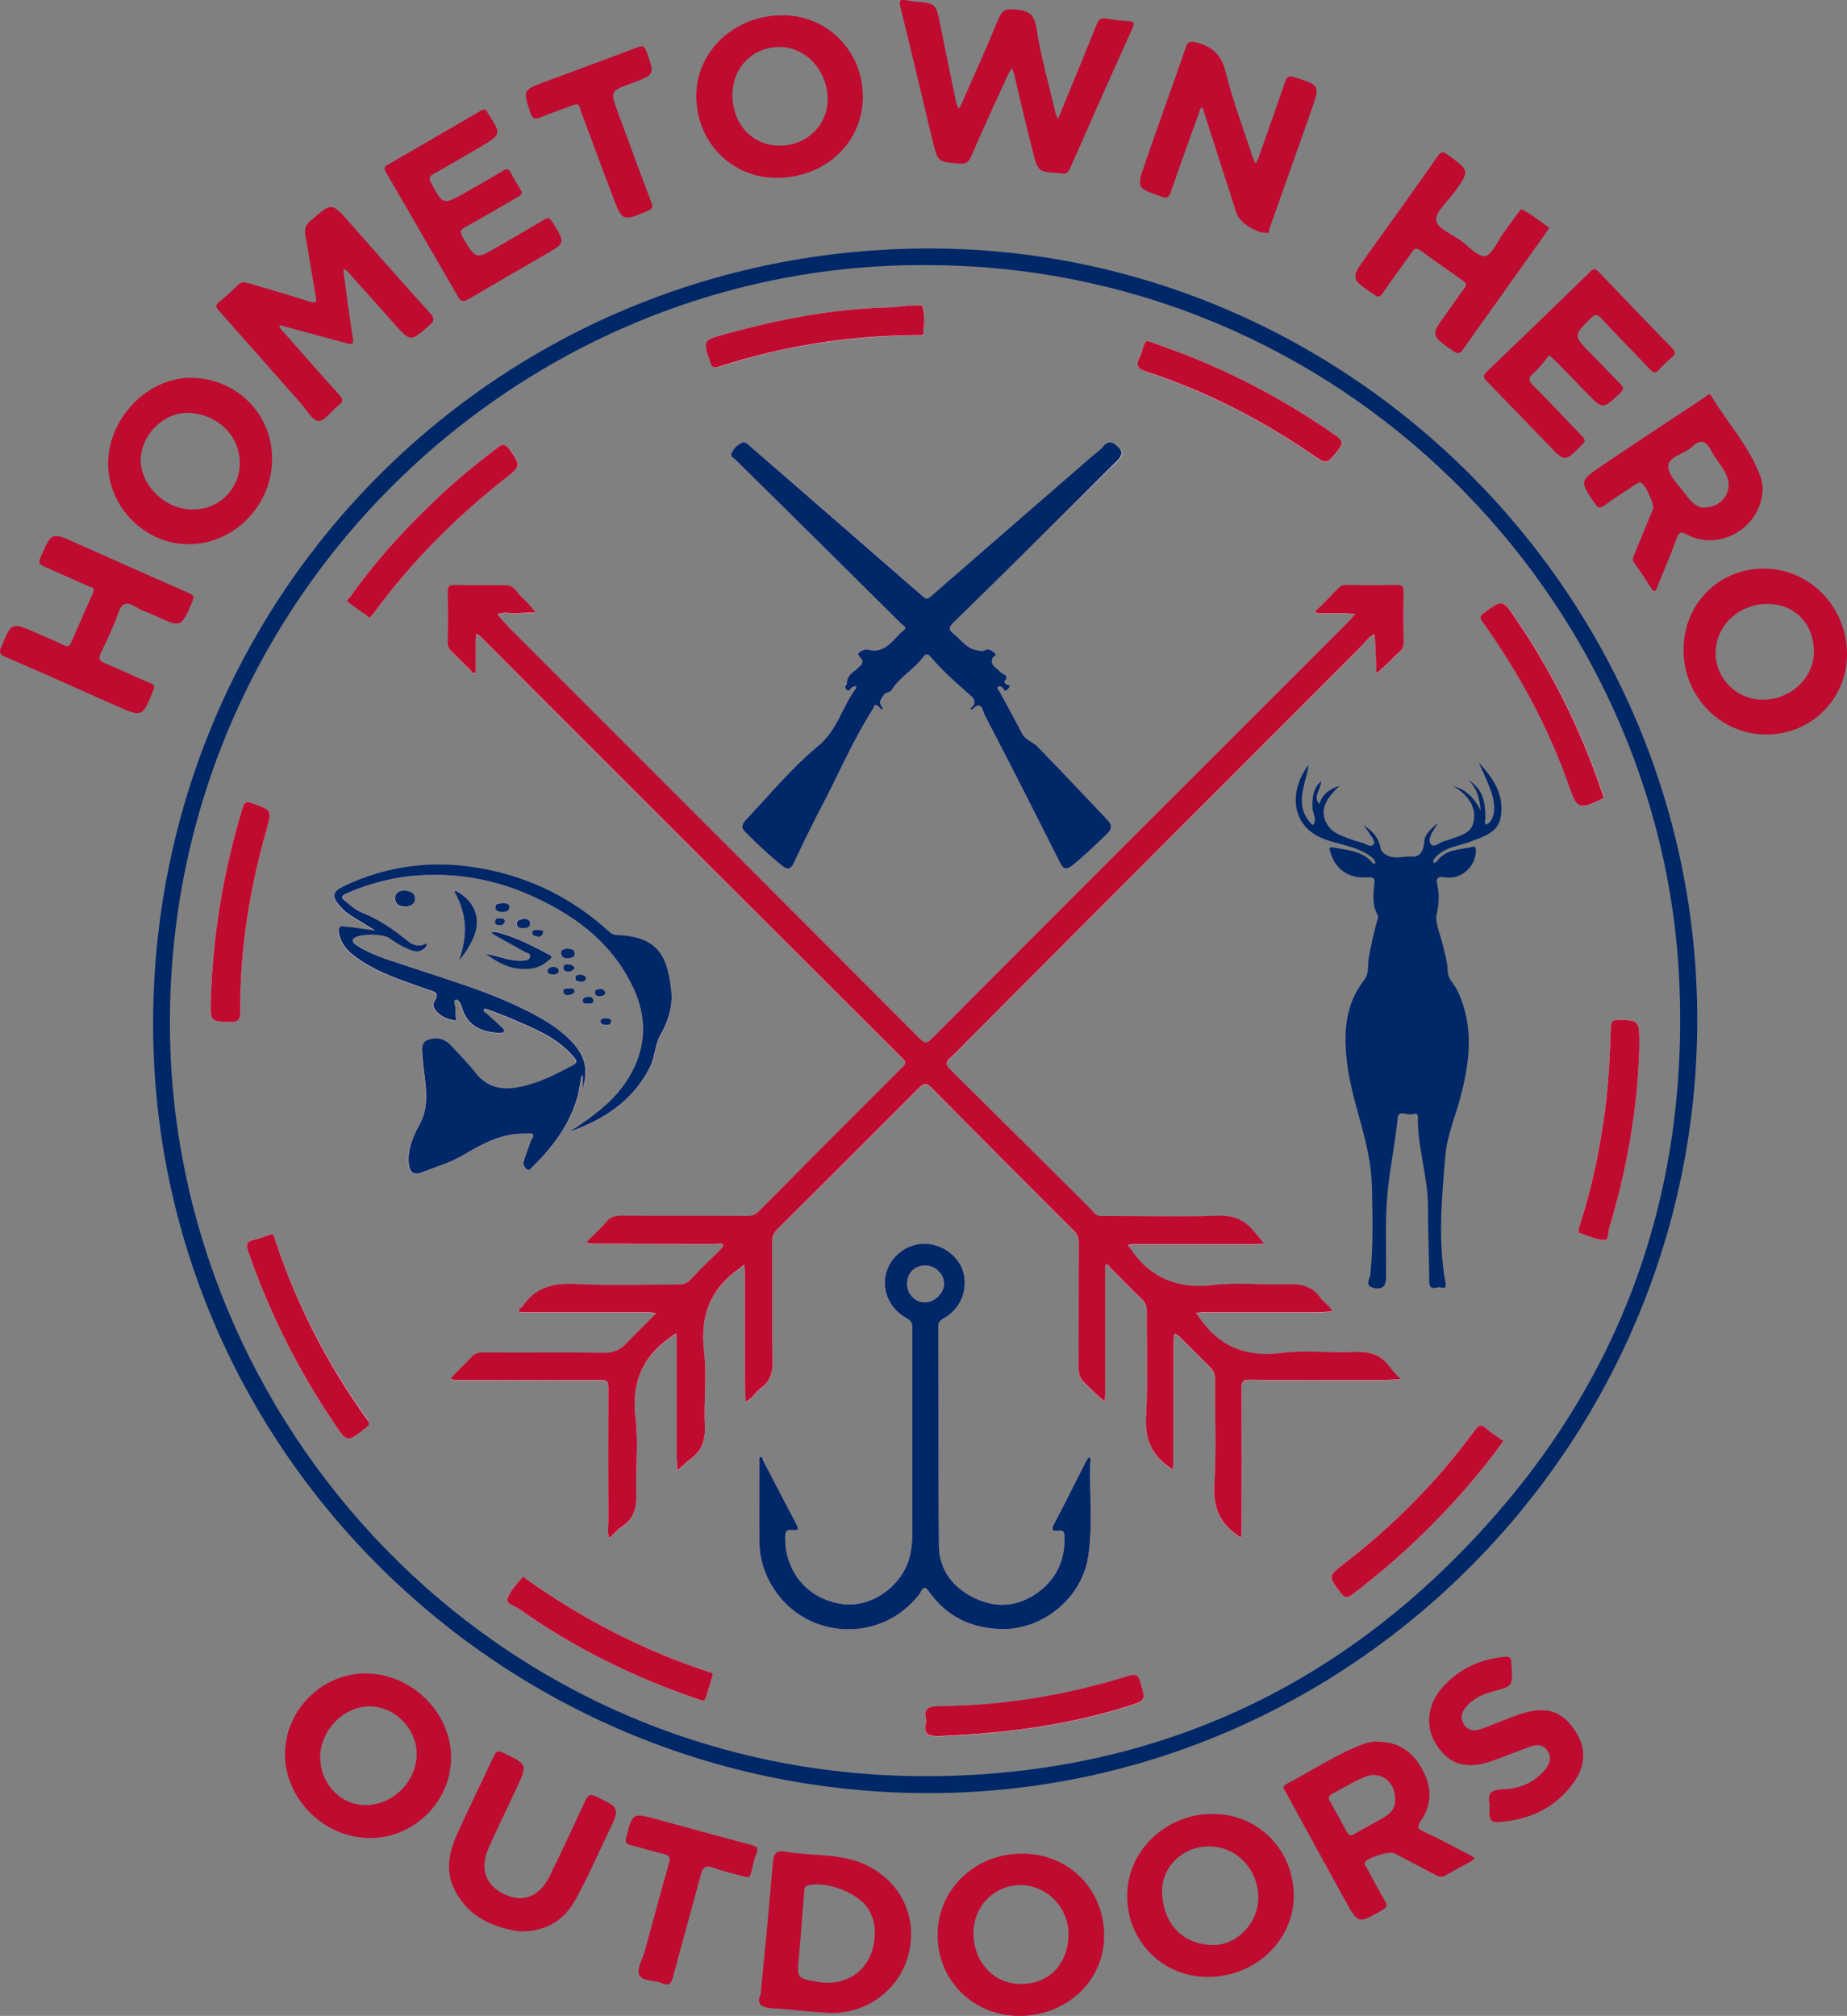 <svg xmlns="http://www.w3.org/2000/svg" width="142" height="155" viewBox="0 0 142 155" fill="none"><rect x="0" y="0" width="142" height="155" fill="#808080" stroke="none"/><g clip-path="url(#clip0_65:2)"><path d="M20.482 63.825C19.189 68.396 18.434 73.048 18.473 77.819C18.473 78.418 18.294 78.598 17.718 78.578C16.186 78.538 16.167 78.558 16.206 77.001C16.346 71.93 17.181 66.959 18.652 62.108C18.772 61.709 18.891 61.589 19.348 61.748C20.899 62.288 20.919 62.267 20.482 63.825Z" fill="#BF0B30"></path><path d="M28.257 109.143C28.456 109.422 28.396 109.562 28.137 109.782C26.706 110.92 26.706 110.94 25.712 109.462C22.928 105.35 20.72 100.938 19.09 96.246C18.891 95.667 18.951 95.448 19.547 95.328C19.985 95.228 20.382 95.048 20.84 94.909C21.078 94.889 21.078 95.148 21.138 95.288C22.808 100.279 25.195 104.891 28.257 109.143Z" fill="#BF0B30"></path><path d="M31.081 68.496C31.438 68.496 31.896 68.596 31.876 69.115C31.876 69.534 31.558 69.714 31.14 69.734C30.762 69.714 30.404 69.634 30.365 69.155C30.365 68.676 30.723 68.476 31.081 68.496Z" fill="#BF0B30"></path><path d="M35.276 73.827C35.992 71.89 35.873 70.253 34.998 68.656C34.958 68.596 34.978 68.516 34.958 68.436C35.038 68.476 35.117 68.496 35.177 68.536C36.629 69.375 37.026 70.772 36.29 72.289C36.052 72.788 35.813 73.248 35.276 73.827Z" fill="#BF0B30"></path><path d="M38.358 70.612C38.538 70.632 38.756 70.533 38.816 70.812C38.776 71.032 38.657 71.132 38.438 71.132C38.279 71.132 38.08 71.132 38.06 70.912C38.04 70.692 38.16 70.593 38.358 70.612Z" fill="#BF0B30"></path><path d="M38.08 69.754C38.08 69.395 38.438 69.475 38.637 69.395C38.856 69.475 39.194 69.435 39.174 69.734C39.154 70.034 38.876 70.093 38.597 70.093C38.358 70.093 38.08 70.034 38.08 69.754Z" fill="#BF0B30"></path><path d="M26.905 45.917C28.973 42.982 31.399 40.367 34.023 37.931C35.376 36.674 36.807 35.516 38.279 34.398C38.677 34.078 38.876 34.178 39.134 34.518C40.108 35.835 40.089 35.795 38.776 36.834C35.057 39.768 31.737 43.102 28.913 46.915C28.774 47.115 28.595 47.295 28.456 47.474C27.859 47.055 27.302 46.676 26.765 46.257C26.587 46.137 26.825 46.037 26.905 45.917Z" fill="#BF0B30"></path><path d="M39.711 70.992C39.691 70.632 40.049 70.752 40.168 70.593C40.407 70.692 40.705 70.632 40.725 70.972C40.745 71.311 40.466 71.351 40.267 71.371C40.049 71.371 39.731 71.351 39.711 70.992Z" fill="#BF0B30"></path><path d="M41.301 72.01C41.123 71.97 40.884 71.91 40.904 71.71C40.944 71.451 41.222 71.511 41.421 71.511C41.6 71.511 41.799 71.531 41.739 71.77C41.699 71.99 41.5 72.05 41.301 72.01Z" fill="#BF0B30"></path><path d="M40.745 73.547C40.804 73.268 40.546 73.268 40.387 73.188C39.611 72.749 38.796 72.309 38.02 71.87C37.921 71.81 37.842 71.73 37.762 71.651C37.861 71.651 37.981 71.611 38.08 71.631C39.572 71.97 40.904 72.689 42.236 73.387C42.614 73.587 42.236 73.747 42.117 73.847C41.401 74.505 40.486 74.565 39.611 74.425C38.796 74.286 38.06 73.867 37.305 73.308C38.339 73.487 39.253 73.926 40.228 73.827C40.466 73.807 40.685 73.827 40.745 73.547Z" fill="#BF0B30"></path><path d="M42.097 74.625C42.117 74.445 42.316 74.346 42.534 74.346C42.753 74.346 42.932 74.466 42.952 74.645C42.972 74.885 42.694 74.925 42.534 74.925C42.375 74.905 42.077 74.905 42.097 74.625Z" fill="#BF0B30"></path><path d="M43.688 74.146C43.867 74.146 44.105 74.206 44.185 74.485C44.046 74.645 43.887 74.745 43.668 74.745C43.489 74.745 43.33 74.665 43.31 74.466C43.27 74.166 43.529 74.126 43.688 74.146Z" fill="#BF0B30"></path><path d="M43.31 76.262C43.23 75.963 43.509 75.983 43.668 75.963C43.867 75.943 44.085 75.943 44.185 76.182C44.145 76.442 43.926 76.462 43.767 76.502C43.588 76.542 43.35 76.482 43.31 76.262Z" fill="#BF0B30"></path><path d="M43.668 73.687C43.409 73.707 43.151 73.587 43.131 73.288C43.111 72.988 43.389 72.968 43.648 72.928C43.847 72.988 44.165 72.948 44.185 73.288C44.205 73.627 43.907 73.667 43.668 73.687Z" fill="#BF0B30"></path><path d="M44.583 75.504C44.384 75.504 44.205 75.444 44.205 75.244C44.205 75.004 44.404 74.965 44.622 74.965C44.821 74.984 45.06 74.984 45.04 75.244C45.02 75.484 44.781 75.484 44.583 75.504Z" fill="#BF0B30"></path><path d="M44.761 76.921C44.781 76.701 45.02 76.641 45.239 76.641C45.418 76.641 45.577 76.721 45.597 76.921C45.617 77.24 45.358 77.141 45.239 77.161C45 77.181 44.761 77.161 44.761 76.921Z" fill="#BF0B30"></path><path d="M46.551 76.302C46.531 76.542 46.293 76.582 46.154 76.602C45.994 76.642 45.776 76.562 45.736 76.342C45.696 76.063 45.974 76.083 46.114 76.043C46.313 75.983 46.452 76.123 46.551 76.302Z" fill="#BF0B30"></path><path d="M46.571 78.319C46.75 78.338 46.989 78.259 46.989 78.558C46.989 78.758 46.81 78.838 46.631 78.838C46.412 78.838 46.173 78.798 46.173 78.538C46.173 78.319 46.392 78.299 46.571 78.319Z" fill="#BF0B30"></path><path d="M35.555 88.859C34.56 89.438 33.467 89.758 32.433 90.157C31.737 90.437 31.438 90.117 31.399 89.438C31.319 88.36 31.737 87.382 32.234 86.484C32.85 85.366 32.791 84.208 32.651 83.03C32.572 82.411 32.492 81.812 32.453 81.193C32.413 80.694 32.294 80.135 32.989 79.936C33.646 79.756 34.203 79.916 34.66 80.415C35.276 81.094 35.932 81.732 36.489 82.451C37.663 83.988 39.174 83.849 40.745 83.389C41.898 83.05 42.952 82.491 44.006 81.932C44.324 81.752 44.384 81.653 44.125 81.333C42.833 79.776 41.003 79.077 39.233 78.319C38.716 78.099 38.179 77.899 37.643 77.7C37.483 77.64 37.205 77.56 37.185 77.6C37.086 77.799 37.305 77.879 37.424 77.979C37.762 78.299 38.12 78.598 38.458 78.917C38.577 79.037 38.776 79.237 38.736 79.297C38.637 79.476 38.418 79.457 38.219 79.436C36.967 79.337 35.932 78.897 35.515 77.56C35.435 77.28 35.276 76.861 35.018 76.901C34.759 76.961 35.018 77.36 34.998 77.62C34.958 77.899 35.018 78.199 35.038 78.498C34.58 78.418 34.143 78.319 33.765 77.999C33.447 77.74 33.149 77.4 33.387 77.021C33.845 76.282 33.288 76.262 32.85 76.103C30.901 75.404 28.913 74.805 27.223 73.527C26.606 73.068 26.169 72.509 26.03 71.73C25.97 71.331 26.089 71.211 26.447 71.251C27.203 71.331 27.959 71.451 28.834 71.571C28.058 71.092 27.402 70.712 26.765 70.293C26.527 70.133 26.308 69.914 26.109 69.694C25.453 68.936 25.513 68.596 26.407 68.157C29.808 66.54 33.367 66.121 37.026 66.799C40.745 67.478 44.046 69.115 46.849 71.691C47.008 71.83 47.148 71.89 47.347 71.91C50.846 72.01 51.324 73.847 51.602 76.382C51.721 77.54 51.363 78.578 50.787 79.596C50.369 80.335 50.389 81.253 49.991 82.052C48.679 84.667 46.432 86.085 43.807 87.023C45.676 85.805 47.486 84.527 48.58 82.471C49.733 80.335 49.733 78.159 48.739 76.003C47.048 72.369 44.026 70.213 40.466 68.696C37.881 67.598 35.157 67.139 32.353 67.298C30.345 67.418 28.416 67.917 26.567 68.736C26.229 68.895 26.308 69.095 26.507 69.235C26.944 69.574 27.362 69.974 27.859 70.173C29.191 70.692 30.345 71.511 31.458 72.409C31.757 72.649 32.095 72.729 32.472 72.669C32.592 72.649 32.711 72.569 32.85 72.529C32.85 72.749 32.731 72.888 32.572 72.988C32.055 73.347 31.598 73.048 31.14 72.848C30.723 72.669 30.325 72.389 29.947 72.13C29.47 71.79 27.62 71.77 27.223 72.17C27.024 72.369 27.263 72.569 27.442 72.689C28.476 73.368 29.649 73.727 30.802 74.106C34.242 75.284 37.762 76.242 41.003 77.959C42.057 78.518 43.051 79.137 43.887 79.996C44.98 81.114 45.279 82.132 44.841 83.669V82.711C44.801 82.711 44.761 82.711 44.742 82.691C44.622 83.25 44.563 83.849 44.404 84.388C43.787 86.524 42.495 88.241 40.924 89.758C40.824 89.858 40.725 90.057 40.506 89.878C40.327 89.718 40.228 89.538 40.287 89.319C40.446 88.8 40.645 88.281 40.824 87.761C40.884 87.562 41.142 87.362 40.983 87.203C40.864 87.103 40.586 87.163 40.367 87.163C38.538 87.163 37.026 87.981 35.555 88.859Z" fill="#BF0B30"></path><path d="M54.803 128.767C54.605 129.426 54.446 130.005 54.247 130.564C54.147 130.884 53.869 130.704 53.71 130.664C48.778 128.987 44.145 126.711 39.89 123.697C39.572 123.477 38.876 123.317 39.015 122.918C39.214 122.319 39.711 121.82 40.128 121.321C40.248 121.161 40.387 121.341 40.506 121.441C44.801 124.495 49.454 126.891 54.465 128.548C54.625 128.588 54.823 128.628 54.803 128.767Z" fill="#BF0B30"></path><path d="M54.625 27.85C54.068 26.193 54.048 26.173 55.698 25.714C59.854 24.556 64.07 23.737 68.405 23.637C68.922 23.617 69.419 23.538 69.896 23.498C70.294 23.577 70.91 23.318 70.97 23.637C71.129 24.276 71.03 24.995 70.99 25.674C70.97 25.853 70.692 25.793 70.533 25.793C65.303 25.813 60.192 26.612 55.221 28.229C54.863 28.329 54.744 28.189 54.625 27.85Z" fill="#BF0B30"></path><path d="M83.816 112.497C83.816 112.357 83.935 112.137 83.717 112.058C83.677 112.038 83.538 112.277 83.478 112.397C82.683 113.954 81.907 115.531 81.092 117.069C80.853 117.508 80.754 117.767 81.41 117.687C81.768 117.647 81.828 117.827 81.828 118.127C81.907 119.784 81.33 121.181 80.058 122.239C78.546 123.457 76.836 123.736 75.067 122.938C73.337 122.159 72.203 120.782 72.183 118.805C72.143 113.195 72.163 107.586 72.143 101.996C72.143 101.656 72.283 101.537 72.541 101.377C73.853 100.638 74.45 99.201 74.052 97.783C73.714 96.566 72.402 95.627 71.07 95.627C69.678 95.627 68.425 96.625 68.107 97.963C67.788 99.281 68.425 100.678 69.737 101.377C70.095 101.576 70.135 101.816 70.135 102.135C70.135 104.811 70.135 107.486 70.135 110.161V116.569C70.135 117.588 70.195 118.626 69.956 119.624C69.419 121.92 67.013 123.637 64.786 123.337C62.141 122.978 60.352 120.902 60.371 118.226C60.371 117.807 60.431 117.568 60.928 117.647C61.445 117.727 61.405 117.528 61.207 117.148C60.352 115.551 59.536 113.934 58.681 112.317C58.621 112.217 58.661 111.958 58.423 112.038C58.363 112.058 58.383 112.257 58.383 112.377C58.383 114.453 58.363 116.529 58.383 118.606C58.403 119.883 58.781 121.061 59.477 122.139C62.062 126.152 67.828 126.352 70.712 122.539C70.851 122.339 70.99 121.76 71.408 122.359C72.74 124.256 74.589 125.174 76.916 125.254C80.157 125.374 83.239 122.838 83.677 119.584C84.015 117.288 83.756 114.892 83.816 112.497ZM71.109 100.139C70.354 100.139 69.717 99.48 69.737 98.702C69.737 97.863 70.334 97.284 71.189 97.304C71.925 97.324 72.561 97.963 72.581 98.682C72.581 99.4 71.865 100.139 71.109 100.139Z" fill="#BF0B30"></path><path d="M71.05 45.917C71.268 46.097 71.368 46.077 71.567 45.917C75.703 42.304 79.859 38.71 84.015 35.097C84.293 34.857 84.611 34.657 84.83 34.378C85.287 33.799 85.685 34.059 86.043 34.418C86.441 34.797 86.262 35.136 85.884 35.496C81.688 39.608 77.493 43.761 73.297 47.873C72.959 48.213 72.899 48.413 73.297 48.712C73.913 49.191 74.331 49.93 75.226 50.01C75.385 50.03 75.504 50.109 75.683 50.01C76.001 49.81 76.26 50.03 76.478 50.209C76.717 50.409 76.339 50.469 76.299 50.629C76.12 51.188 76.637 51.347 76.896 51.647C77.095 51.866 77.671 51.906 77.214 52.405C77.194 52.425 77.314 52.605 77.373 52.625C77.652 52.665 77.711 52.745 77.512 52.964C77.333 53.144 77.254 53.204 77.115 52.924C77.075 52.825 76.816 52.725 76.757 52.785C76.598 52.904 76.777 53.044 76.836 53.144C77.413 54.222 78.01 55.28 78.566 56.378C78.825 56.897 79.382 57.017 79.74 57.376C81.569 59.253 83.359 61.169 85.168 63.066C85.506 63.425 85.506 63.725 85.128 64.104C84.254 64.943 83.398 65.781 82.444 66.54C82.006 66.879 81.768 66.879 81.489 66.32C79.58 62.527 77.671 58.754 75.703 54.981C75.564 54.721 75.484 53.763 74.768 54.541C74.748 54.561 74.649 54.522 74.589 54.522C74.609 54.502 74.609 54.462 74.629 54.442C75.285 53.923 74.669 53.543 74.41 53.304C73.416 52.425 72.422 51.547 71.567 50.529C71.388 50.329 71.229 50.189 71.01 50.489C70.294 51.467 69.161 52.046 68.524 53.104C68.465 53.204 68.067 53.244 67.928 53.463C67.808 53.643 67.669 53.823 67.669 54.022C67.669 54.182 67.828 54.362 67.908 54.541C67.629 54.581 67.59 54.262 67.391 54.222C67.192 54.162 67.192 54.382 67.132 54.482C65.621 56.837 64.527 59.413 63.235 61.888C62.459 63.365 61.724 64.883 61.008 66.4C60.789 66.839 60.55 66.899 60.172 66.6C59.139 65.781 58.184 64.863 57.249 63.925C56.872 63.545 57.19 63.206 57.389 62.986C59.178 61.09 60.868 59.033 62.877 57.376C64.388 56.139 64.746 54.322 65.82 52.904C65.84 52.864 65.82 52.805 65.82 52.745C65.681 52.805 65.502 52.805 65.442 52.904C65.303 53.084 65.263 53.224 65.044 52.984C64.846 52.765 65.124 52.665 65.104 52.605C65.064 51.767 65.88 51.587 66.237 51.068C66.317 50.948 66.337 50.788 66.218 50.648C66.098 50.509 65.88 50.329 66.039 50.189C66.198 50.03 66.516 49.89 66.715 49.95C68.127 50.309 68.663 49.091 69.499 48.432C69.777 48.213 69.399 48.073 69.28 47.953C65.044 43.741 60.809 39.549 56.553 35.356C56.394 35.196 56.076 35.117 56.275 34.757C56.474 34.378 56.772 34.138 57.15 33.999C57.428 34.019 57.568 34.238 57.746 34.378C62.201 38.231 66.635 42.064 71.05 45.917Z" fill="#BF0B30"></path><path d="M87.654 129.306C88.111 130.784 88.131 130.764 86.6 131.243C81.947 132.7 77.174 133.299 72.322 133.499C71.408 133.539 70.91 133.399 71.229 132.361C70.95 131.403 71.348 131.203 72.263 131.203C77.214 131.163 82.066 130.345 86.779 128.867C87.316 128.688 87.495 128.787 87.654 129.306Z" fill="#BF0B30"></path><path d="M87.634 27.45C87.853 27.051 87.813 26.512 88.191 26.193C89.424 26.652 90.617 27.051 91.79 27.53C95.628 29.107 99.267 31.084 102.687 33.48C103.224 33.859 103.323 34.098 102.886 34.617C101.991 35.736 102.031 35.755 100.838 34.937C96.9 32.242 92.685 30.086 88.171 28.608C87.534 28.389 87.256 28.129 87.634 27.45Z" fill="#BF0B30"></path><path d="M101.573 106.128C99.744 106.128 97.915 106.148 96.065 106.108C95.548 106.108 95.449 106.268 95.449 106.747C95.469 110.421 95.469 114.114 95.449 117.787C95.449 117.947 95.409 118.107 95.389 118.266C95.27 118.167 95.15 118.067 95.011 117.967C93.699 117.029 93.261 115.791 93.361 114.134C93.52 111.479 93.401 108.783 93.421 106.108C93.421 105.689 93.301 105.39 93.003 105.11C92.227 104.351 91.472 103.573 90.696 102.814C90.577 102.694 90.438 102.635 90.299 102.555C90.279 102.714 90.219 102.874 90.219 103.034C90.219 106.228 90.219 109.402 90.199 112.597C90.199 112.736 90.179 112.876 90.159 113.016C90.06 112.936 89.941 112.856 89.821 112.776C88.489 111.818 88.012 110.6 88.111 108.903C88.27 106.248 88.151 103.553 88.171 100.878C88.171 100.498 88.091 100.199 87.793 99.919C86.978 99.141 86.202 98.322 85.387 97.524C85.287 97.424 85.208 97.184 85.009 97.264C84.95 97.304 84.969 97.544 84.969 97.683C84.969 100.878 84.969 104.052 84.969 107.246C84.969 107.406 84.95 107.586 84.93 107.745C84.79 107.646 84.631 107.546 84.512 107.426C84.134 107.067 83.756 106.707 83.379 106.348C83.04 106.028 82.921 105.649 82.921 105.17C82.941 101.976 82.921 98.802 82.941 95.607C82.941 95.208 82.842 94.928 82.563 94.649C78.904 90.996 75.246 87.342 71.626 83.669C71.109 83.15 70.91 83.429 70.533 83.789C66.973 87.362 63.394 90.936 59.815 94.489C59.477 94.809 59.337 95.148 59.357 95.607C59.377 98.602 59.337 101.596 59.397 104.591C59.417 105.489 59.258 106.208 58.502 106.747C58.085 107.047 57.846 107.566 57.329 107.785C57.309 107.266 57.269 106.727 57.269 106.208C57.269 103.393 57.269 100.558 57.269 97.743C57.269 97.584 57.23 97.424 57.21 97.264C57.09 97.364 56.951 97.464 56.832 97.564C54.605 99.121 53.809 101.217 54.127 103.932C54.346 105.789 54.108 107.705 54.187 109.582C54.247 110.7 53.988 111.558 53.074 112.217C52.716 112.477 52.417 112.796 52.079 113.076C52.059 112.637 52.02 112.197 52.02 111.758C52.02 108.823 52.02 105.889 52.02 102.974C52.02 102.834 52 102.694 51.98 102.535C51.861 102.615 51.721 102.714 51.602 102.794C51.562 102.814 51.542 102.854 51.503 102.874C49.335 104.391 48.54 106.408 48.858 109.063C49.096 110.94 48.858 112.876 48.917 114.773C48.957 115.871 48.798 116.769 47.804 117.408C47.446 117.647 47.168 117.987 46.849 118.286C46.67 117.867 46.77 117.408 46.77 116.989C46.75 113.575 46.75 110.141 46.77 106.727C46.77 106.248 46.67 106.128 46.173 106.128C42.475 106.148 38.756 106.148 35.058 106.128C34.918 106.128 34.779 106.088 34.64 106.088C34.719 105.969 34.779 105.849 34.879 105.749C35.336 105.29 35.813 104.831 36.251 104.351C36.489 104.092 36.748 104.012 37.086 104.012C40.188 104.032 43.31 103.992 46.412 104.032C47.108 104.052 47.625 103.852 48.102 103.373C48.739 102.694 49.395 102.056 50.051 101.397C50.17 101.277 50.309 101.137 50.429 100.998C50.25 100.978 50.071 100.918 49.892 100.918C46.71 100.918 43.548 100.918 40.367 100.918C40.208 100.918 39.949 100.938 39.91 100.858C39.81 100.678 40.069 100.618 40.168 100.478C41.142 99.021 42.495 98.662 44.205 98.742C46.869 98.881 49.534 98.781 52.199 98.781C52.576 98.781 52.835 98.682 53.093 98.402C53.829 97.624 54.585 96.885 55.34 96.146C55.46 96.026 55.619 95.847 55.599 95.767C55.539 95.567 55.301 95.667 55.142 95.667C51.94 95.667 48.739 95.667 45.557 95.647C45.398 95.647 45.239 95.607 45.08 95.567C45.179 95.448 45.259 95.348 45.358 95.248C45.776 94.829 46.233 94.429 46.611 93.97C46.909 93.611 47.247 93.491 47.724 93.491C50.966 93.511 54.207 93.491 57.448 93.511C57.786 93.511 58.045 93.451 58.303 93.192C61.982 89.478 65.681 85.765 69.379 82.072C69.658 81.792 69.678 81.692 69.399 81.413C59.974 72.01 50.548 62.587 41.123 53.164C39.731 51.767 38.358 50.369 36.967 48.992C36.867 48.892 36.748 48.832 36.629 48.752C36.609 48.892 36.569 49.031 36.569 49.171C36.569 49.87 36.569 50.589 36.569 51.287C36.569 51.447 36.589 51.727 36.509 51.767C36.33 51.866 36.251 51.607 36.131 51.507C35.634 51.028 35.177 50.549 34.68 50.069C34.501 49.89 34.401 49.71 34.421 49.451C34.441 48.133 34.441 46.795 34.421 45.478C34.421 45.118 34.521 44.999 34.879 44.999C36.211 45.019 37.563 44.999 38.915 45.019C39.572 45.019 39.77 45.657 40.168 45.997C40.546 46.316 40.864 46.736 41.202 47.095C40.705 47.115 40.208 47.135 39.711 47.175C39.214 47.215 38.716 47.015 38.239 47.275C38.557 47.634 38.876 47.993 39.214 48.353C49.733 58.874 60.252 69.395 70.751 79.916C71.129 80.295 71.288 80.215 71.626 79.896C76.359 75.144 81.092 70.393 85.824 65.661C91.77 59.732 97.696 53.803 103.642 47.853C103.84 47.654 103.999 47.454 104.178 47.255C103.92 47.235 103.642 47.175 103.383 47.175C102.767 47.155 102.15 47.175 101.534 47.175C101.414 47.175 101.216 47.175 101.176 47.115C101.076 46.935 101.295 46.875 101.394 46.776C101.892 46.276 102.389 45.777 102.866 45.258C103.045 45.079 103.204 44.999 103.463 44.999C104.775 45.019 106.107 45.019 107.42 44.999C107.817 44.999 107.917 45.139 107.917 45.518C107.897 46.815 107.897 48.133 107.917 49.431C107.937 50.05 107.42 50.249 107.121 50.589C106.724 51.028 106.266 51.407 105.829 51.806C105.809 51.227 105.769 50.629 105.749 50.05C105.729 49.63 105.71 49.211 105.69 48.792C105.252 48.952 105.033 49.351 104.715 49.65C94.653 59.732 84.591 69.794 74.549 79.876C74.052 80.375 73.575 80.894 73.058 81.353C72.68 81.692 72.7 81.892 73.058 82.251C75.981 85.146 78.904 88.061 81.828 90.956C82.603 91.734 83.398 92.493 84.154 93.311C84.393 93.571 84.651 93.511 84.89 93.511C87.813 93.511 90.736 93.591 93.639 93.491C94.852 93.451 95.687 93.831 96.423 94.709C96.682 95.028 96.94 95.328 97.199 95.647C96.801 95.667 96.403 95.687 96.006 95.687C93.063 95.687 90.12 95.687 87.177 95.687C87.017 95.687 86.858 95.727 86.699 95.747C86.799 95.867 86.898 96.007 86.978 96.126C88.529 98.362 90.617 99.141 93.321 98.822C95.21 98.602 97.159 98.841 99.068 98.762C100.122 98.722 100.917 98.961 101.534 99.82C101.792 100.199 102.25 100.399 102.429 100.858C101.971 100.878 101.514 100.918 101.056 100.918C98.173 100.918 95.31 100.918 92.426 100.918C92.267 100.918 92.108 100.958 91.949 100.978C92.049 101.097 92.148 101.237 92.227 101.377C92.247 101.397 92.267 101.397 92.267 101.417C93.798 103.593 95.847 104.391 98.491 104.052C100.38 103.812 102.329 104.072 104.238 103.972C105.332 103.912 106.167 104.192 106.803 105.09C107.062 105.449 107.38 105.749 107.658 106.068C107.221 106.088 106.783 106.128 106.346 106.128C104.775 106.128 103.164 106.128 101.573 106.128Z" fill="#BF0B30"></path><path d="M115.235 110.58C115.354 110.66 115.473 110.72 115.592 110.78C115.155 111.359 114.837 111.838 114.479 112.277C111.436 116.15 107.937 119.584 104.019 122.559C103.622 122.858 103.403 122.918 103.065 122.459C102.11 121.181 102.09 121.201 103.343 120.223C107.181 117.268 110.562 113.834 113.425 109.921C113.664 109.582 113.882 109.502 114.22 109.802C114.539 110.101 114.896 110.321 115.235 110.58Z" fill="#BF0B30"></path><path d="M120.683 60.531C119.092 55.959 116.805 51.746 114.002 47.814C113.763 47.474 113.803 47.355 114.101 47.135C115.553 46.077 115.553 46.077 116.567 47.594C119.331 51.667 121.518 56.039 123.109 60.71C123.169 60.87 123.228 61.03 123.288 61.249C123.308 61.389 123.169 61.429 123.03 61.509C121.419 62.248 121.26 62.188 120.683 60.531Z" fill="#BF0B30"></path><path d="M126.032 80.614C125.913 85.086 125.117 89.838 123.706 94.469C123.606 94.769 123.726 95.388 123.288 95.348C122.632 95.288 122.015 95.008 121.379 94.769C121.339 94.749 121.379 94.37 121.459 94.19C122.314 91.575 122.89 88.879 123.288 86.164C123.646 83.809 123.765 81.433 123.845 79.037C123.865 78.578 123.924 78.418 124.441 78.418C126.052 78.458 126.052 78.438 126.032 80.614Z" fill="#BF0B30"></path><path d="M71.427 19.105C38.339 19.105 11.812 45.598 11.772 78.658C11.732 111.299 38.498 137.871 71.388 137.871C103.86 137.871 130.506 111.079 130.486 78.398C130.486 45.877 103.801 19.105 71.427 19.105ZM72.561 136.553C39.074 137.312 13.9 110.52 13.084 80.195C12.19 46.756 39.293 20.243 71.109 20.383C103.144 20.363 127.862 46.017 129.114 75.584C129.791 91.814 124.7 106.028 113.703 117.907C102.647 129.885 88.807 136.194 72.561 136.553Z" fill="#002768"></path><path d="M81.589 13.316C79.819 13.236 79.799 13.236 79.382 11.559C78.885 9.623 78.427 7.666 77.97 5.71C77.93 5.55 77.85 5.39 77.811 5.231C77.711 5.37 77.612 5.51 77.532 5.67C76.558 7.786 75.584 9.882 74.669 12.018C74.45 12.517 74.211 12.617 73.714 12.577C72.124 12.438 72.104 12.457 71.726 10.94C70.891 7.467 70.075 3.973 69.22 0.499C69.101 0.02 69.24 -0.06 69.658 0.02C69.857 0.06 70.075 0.1 70.294 0.12C71.964 0.26 71.945 0.26 72.283 1.877C72.68 3.893 73.098 5.889 73.516 7.886C73.555 8.045 73.655 8.205 73.714 8.365C73.794 8.225 73.893 8.085 73.953 7.926C74.907 5.75 75.882 3.614 76.777 1.417C77.035 0.799 77.314 0.679 77.93 0.719C78.885 0.799 79.501 0.918 79.68 2.136C80.018 4.332 80.634 6.508 81.151 8.684C81.191 8.844 81.271 8.984 81.33 9.144C81.39 9.004 81.469 8.884 81.509 8.744C82.444 6.468 83.398 4.172 84.313 1.877C84.492 1.457 84.691 1.358 85.128 1.437C85.645 1.537 86.182 1.597 86.719 1.617C87.256 1.637 87.216 1.837 87.037 2.236C85.447 5.75 83.876 9.283 82.325 12.817C82.146 13.216 81.987 13.456 81.589 13.316Z" fill="#BF0B30"></path><path d="M26.407 20.882C26.646 22.639 26.865 24.316 27.123 25.973C27.203 26.492 27.064 26.512 26.646 26.392C25.055 25.953 23.445 25.534 21.854 25.095C21.715 25.055 21.575 24.935 21.476 25.095C21.456 25.135 21.595 25.294 21.675 25.394C23.146 27.051 24.598 28.728 26.089 30.365C26.388 30.685 26.407 30.884 26.03 31.164C25.493 31.563 24.956 32.401 24.479 32.362C23.982 32.322 23.544 31.463 23.087 30.964C20.999 28.608 18.911 26.233 16.823 23.877C16.584 23.617 16.544 23.458 16.843 23.218C17.36 22.799 17.837 22.36 18.314 21.901C18.593 21.621 18.891 21.701 19.189 21.801C20.74 22.26 22.291 22.699 23.822 23.198C24.3 23.338 24.359 23.258 24.28 22.799C24.001 21.242 23.763 19.684 23.484 18.127C23.385 17.628 23.484 17.309 23.882 16.969C25.513 15.552 25.493 15.532 26.924 17.169C28.953 19.465 30.981 21.781 33.049 24.057C33.427 24.476 33.407 24.675 32.989 25.035C31.558 26.273 31.578 26.293 30.345 24.935C29.132 23.577 27.939 22.22 26.726 20.882C26.646 20.802 26.527 20.742 26.447 20.663C26.427 20.723 26.407 20.842 26.407 20.882Z" fill="#BF0B30"></path><path d="M97.497 17.908C96.582 17.968 95.29 17.089 95.071 16.41C94.236 13.835 93.421 11.26 92.585 8.684C92.526 8.525 92.546 8.325 92.347 8.265C92.327 8.265 92.227 8.505 92.188 8.644C91.452 10.681 90.716 12.737 90 14.793C89.861 15.213 89.702 15.252 89.324 15.133C87.375 14.454 87.375 14.474 88.032 12.557C89.066 9.583 90.139 6.608 91.174 3.633C91.313 3.214 91.472 3.154 91.929 3.254C93.202 3.554 93.898 4.212 94.236 5.55C94.793 7.806 95.628 9.982 96.344 12.198C96.383 12.338 96.483 12.457 96.543 12.577C96.602 12.438 96.682 12.318 96.741 12.178C97.437 10.222 98.113 8.285 98.79 6.329C98.929 5.949 99.028 5.79 99.486 5.929C101.514 6.568 101.494 6.548 100.798 8.545C99.744 11.519 98.69 14.494 97.636 17.468C97.557 17.628 97.576 17.888 97.497 17.908Z" fill="#BF0B30"></path><path d="M93.261 139.468C89.662 139.448 86.68 142.263 86.66 145.737C86.64 149.23 89.344 151.986 92.824 152.005C96.463 152.025 99.446 149.23 99.466 145.797C99.466 142.243 96.761 139.488 93.261 139.468ZM93.122 149.55C90.716 149.43 89.444 147.733 89.344 145.577C89.264 143.541 90.935 141.964 92.963 141.964C95.071 141.964 96.741 143.74 96.741 145.916C96.741 147.873 95.051 149.65 93.122 149.55Z" fill="#BF0B30"></path><path d="M78.487 142.523C74.868 142.563 72.044 145.357 72.084 148.851C72.124 152.345 74.888 155.02 78.427 155C82.106 154.96 84.93 152.225 84.89 148.751C84.83 145.158 82.086 142.483 78.487 142.523ZM82.146 148.851C82.086 150.868 80.813 152.525 78.526 152.544C76.478 152.564 74.967 150.987 74.848 148.891C74.728 146.595 76.439 144.978 78.407 144.938C80.455 144.918 82.225 146.675 82.146 148.851Z" fill="#BF0B30"></path><path d="M14.695 29.047C11.354 29.028 8.332 32.142 8.312 35.616C8.312 38.99 11.116 41.824 14.476 41.844C17.956 41.864 20.899 38.89 20.919 35.336C20.959 31.843 18.195 29.087 14.695 29.047ZM14.735 39.169C12.707 39.169 10.818 37.333 10.818 35.376C10.818 33.48 12.587 31.683 14.476 31.743C16.525 31.803 18.414 33.32 18.433 35.576C18.453 37.612 16.783 39.249 14.735 39.169Z" fill="#BF0B30"></path><path d="M60.172 1.178C56.494 1.158 53.531 3.913 53.531 7.387C53.531 10.9 56.235 13.675 59.675 13.675C63.434 13.695 66.337 10.96 66.337 7.447C66.337 3.933 63.633 1.178 60.172 1.178ZM59.974 11.2C57.886 11.22 56.335 9.583 56.315 7.347C56.295 5.231 57.826 3.633 59.894 3.613C61.903 3.594 63.573 5.35 63.633 7.546C63.672 9.583 62.062 11.18 59.974 11.2Z" fill="#BF0B30"></path><path d="M28.098 128.668C24.737 128.668 21.913 131.502 21.913 134.876C21.913 138.35 24.936 141.325 28.456 141.325C31.836 141.325 34.68 138.51 34.68 135.136C34.68 131.662 31.637 128.668 28.098 128.668ZM28.098 138.789C26.169 138.789 24.618 137.132 24.618 135.116C24.618 133.04 26.407 131.203 28.416 131.203C30.345 131.203 32.055 132.92 32.035 134.876C32.035 136.973 30.186 138.809 28.098 138.789Z" fill="#BF0B30"></path><path d="M135.617 43.721C132.157 43.701 129.433 46.436 129.433 49.95C129.413 53.543 132.256 56.458 135.776 56.478C139.216 56.498 141.98 53.763 142 50.349C142.02 46.696 139.156 43.721 135.617 43.721ZM135.498 53.803C133.509 53.783 131.898 52.166 131.898 50.209C131.898 48.113 133.688 46.436 135.875 46.436C137.983 46.436 139.455 47.953 139.455 50.109C139.455 52.146 137.665 53.803 135.498 53.803Z" fill="#BF0B30"></path><path d="M113.067 142.662C111.874 142.043 110.701 141.405 109.488 140.846C109.01 140.626 108.911 140.486 109.229 140.007C110.124 138.729 110.084 137.372 109.329 136.014C108.613 134.717 107.559 133.918 105.889 133.918C105.59 133.878 105.153 133.978 104.755 134.118C102.687 134.916 100.838 136.154 98.869 137.192C98.531 137.372 98.73 137.552 98.829 137.751C100.341 140.526 101.852 143.281 103.383 146.056C104.417 147.953 104.417 147.933 106.286 146.855C106.604 146.675 106.684 146.535 106.485 146.176C105.988 145.337 105.531 144.459 105.073 143.601C105.014 143.481 104.854 143.381 104.934 143.201C105.133 142.822 106.803 142.303 107.201 142.503C108.255 143.042 109.309 143.601 110.363 144.16C110.621 144.299 110.86 144.359 111.138 144.2C111.775 143.82 112.451 143.481 113.087 143.121C113.186 143.062 113.266 142.962 113.365 142.882C113.286 142.782 113.186 142.722 113.067 142.662ZM106.505 139.668C105.729 140.147 104.914 140.546 104.139 141.005C103.86 141.165 103.701 141.145 103.542 140.846C103.124 140.047 102.667 139.248 102.23 138.47C102.09 138.23 102.17 138.071 102.369 137.951C103.204 137.512 104.019 137.013 104.894 136.633C106.107 136.114 107.28 136.953 107.261 138.37C107.3 138.909 107.002 139.368 106.505 139.668Z" fill="#BF0B30"></path><path d="M135.338 36.614C134.483 34.318 132.813 32.521 131.58 30.465C131.381 30.146 131.202 30.465 131.063 30.545C128.418 32.302 125.774 34.038 123.149 35.815C121.439 36.973 121.439 36.993 122.612 38.71C122.831 39.029 122.99 39.129 123.348 38.87C124.103 38.311 124.899 37.812 125.674 37.293C125.813 37.213 125.973 37.073 126.112 37.093C126.45 37.133 127.225 38.81 127.086 39.149C126.629 40.267 126.151 41.385 125.694 42.523C125.595 42.763 125.436 43.002 125.654 43.302C126.112 43.921 126.529 44.559 126.947 45.218C127.166 45.558 127.285 45.498 127.404 45.158C127.901 43.901 128.438 42.683 128.896 41.405C129.095 40.866 129.254 40.866 129.711 41.106C132.236 42.443 135.498 40.527 135.517 37.512C135.498 37.373 135.478 36.973 135.338 36.614ZM130.964 39.029C130.467 39.01 129.989 38.59 129.631 38.071C129.114 37.353 128.279 36.614 128.259 35.855C128.239 35.117 129.512 34.917 130.109 34.338C130.765 33.719 131.182 33.919 131.56 34.657C131.938 35.396 132.594 35.995 132.833 36.813C133.151 37.931 132.316 39.029 130.964 39.029Z" fill="#BF0B30"></path><path d="M66.456 143.341C64.547 142.483 62.439 142.722 60.431 142.383C59.675 142.243 59.477 142.503 59.417 143.241C59.139 146.555 58.82 149.869 58.482 153.323C58.085 154.182 58.661 154.381 59.477 154.421C60.849 154.501 62.221 154.681 63.613 154.76C66.556 154.94 69.18 153.004 69.857 150.229C70.573 147.334 69.22 144.599 66.456 143.341ZM67.252 148.651C67.232 151.207 65.323 152.804 62.877 152.385C61.246 152.105 61.266 152.105 61.425 150.388C61.584 148.751 61.684 147.134 61.823 145.497C61.843 145.278 61.803 145.038 62.141 144.958C63.553 144.619 65.959 145.537 66.715 146.715C67.112 147.334 67.291 148.013 67.252 148.651Z" fill="#BF0B30"></path><path d="M7.218 45.418C7.218 45.139 6.98 45.139 6.821 45.079C5.687 44.58 4.574 44.08 3.44 43.581C3.062 43.422 2.923 43.282 3.122 42.843C3.977 40.906 3.957 40.906 5.826 41.745C8.71 43.042 11.613 44.32 14.516 45.598C14.854 45.737 14.954 45.837 14.795 46.236C13.92 48.273 13.94 48.273 11.971 47.355C11.474 47.115 10.917 46.975 10.46 46.676C9.724 46.217 9.346 46.356 9.068 47.195C8.71 48.233 8.213 49.231 7.735 50.249C7.536 50.669 7.676 50.828 8.053 50.988C9.227 51.487 10.38 52.026 11.553 52.525C11.852 52.645 11.931 52.745 11.792 53.064C10.937 55.18 10.957 55.16 8.869 54.242C6.065 52.984 3.241 51.727 0.418 50.509C-7.30809e-06 50.329 -0.099 50.189 0.099 49.73C0.895 47.834 0.875 47.834 2.724 48.632C3.44 48.952 4.176 49.251 4.872 49.59C5.19 49.75 5.349 49.73 5.488 49.371C6.025 48.113 6.582 46.875 7.139 45.618C7.159 45.538 7.198 45.478 7.218 45.418Z" fill="#BF0B30"></path><path d="M119.092 17.548C119.013 17.668 118.933 17.788 118.854 17.908C116.726 20.902 114.598 23.877 112.471 26.872C112.212 27.231 112.053 27.211 111.715 26.991C109.985 25.773 109.985 25.773 111.238 24.056C111.695 23.438 112.113 22.779 112.57 22.18C112.789 21.9 112.729 21.761 112.471 21.581C111.377 20.802 110.283 20.044 109.189 19.245C108.871 19.006 108.732 19.145 108.553 19.385C107.798 20.443 107.022 21.501 106.286 22.559C106.067 22.879 105.928 22.859 105.65 22.659C103.82 21.421 103.82 21.441 105.093 19.645C106.923 17.109 108.752 14.554 110.542 11.998C110.8 11.639 110.939 11.639 111.277 11.879C113.007 13.136 113.007 13.116 111.775 14.833C111.258 15.532 110.323 16.331 110.422 16.969C110.522 17.588 111.675 18.027 112.371 18.547C112.968 18.986 113.664 19.784 114.181 19.684C114.718 19.585 115.095 18.606 115.533 18.008C115.732 17.728 115.931 17.448 116.129 17.169C116.428 16.79 116.905 16.051 116.984 16.091C117.7 16.45 118.337 16.969 118.993 17.428C119.053 17.448 119.072 17.488 119.092 17.548Z" fill="#BF0B30"></path><path d="M119.112 27.311C118.714 27.79 118.357 28.289 117.919 28.668C117.482 29.047 117.501 29.267 117.899 29.666C119.172 30.924 120.385 32.262 121.638 33.539C121.916 33.839 121.876 33.959 121.618 34.218C120.285 35.536 120.305 35.536 119.033 34.198C117.462 32.561 115.891 30.944 114.32 29.327C114.061 29.067 113.962 28.908 114.3 28.588C116.965 26.033 119.609 23.478 122.254 20.902C122.513 20.643 122.652 20.623 122.91 20.902C124.799 22.879 126.688 24.855 128.597 26.812C128.836 27.071 128.816 27.211 128.578 27.43C128.22 27.75 127.842 28.089 127.524 28.449C127.265 28.728 127.126 28.668 126.867 28.409C125.615 27.091 124.342 25.813 123.109 24.476C122.811 24.156 122.632 24.136 122.314 24.456C120.942 25.813 120.942 25.793 122.314 27.191C123.069 27.95 123.785 28.728 124.541 29.487C124.799 29.746 124.899 29.906 124.561 30.225C123.228 31.483 123.228 31.503 121.956 30.186C121.16 29.367 120.385 28.548 119.589 27.75C119.47 27.63 119.351 27.55 119.112 27.311Z" fill="#BF0B30"></path><path d="M40.128 14.773C40.108 15.013 39.91 15.073 39.79 15.153C38.438 15.931 37.106 16.73 35.754 17.468C35.396 17.668 35.336 17.828 35.555 18.207C36.589 19.964 36.569 19.964 38.319 18.946C39.472 18.267 40.645 17.608 41.799 16.909C42.157 16.69 42.276 16.75 42.475 17.089C43.469 18.686 43.489 18.666 41.898 19.585C39.929 20.723 37.961 21.86 35.992 23.018C35.614 23.238 35.435 23.198 35.217 22.819C33.367 19.625 31.518 16.43 29.669 13.236C29.49 12.937 29.549 12.817 29.828 12.657C32.214 11.28 34.58 9.902 36.947 8.525C37.205 8.365 37.364 8.365 37.484 8.664C37.484 8.684 37.503 8.704 37.523 8.724C38.557 10.321 38.557 10.321 36.927 11.3C35.734 11.998 34.541 12.697 33.328 13.376C32.97 13.575 32.97 13.755 33.149 14.075C34.063 15.771 34.063 15.771 35.734 14.833C36.708 14.274 37.702 13.715 38.657 13.136C38.955 12.957 39.114 12.957 39.273 13.296C39.512 13.775 39.85 14.274 40.128 14.773Z" fill="#BF0B30"></path><path d="M40.009 148.512C38.04 148.232 36.032 147.474 34.938 145.278C34.203 143.82 34.541 142.343 35.177 140.945C36.072 138.969 37.046 137.013 37.961 135.036C38.16 134.617 38.319 134.597 38.716 134.777C40.566 135.675 40.566 135.655 39.691 137.532C38.995 139.029 38.259 140.546 37.583 142.043C36.867 143.641 37.305 144.938 38.756 145.637C40.168 146.316 41.461 145.857 42.236 144.299C43.191 142.363 44.085 140.406 45 138.45C45.199 138.011 45.378 137.911 45.835 138.131C47.665 139.029 47.685 139.009 46.77 140.886C45.935 142.622 45.179 144.379 44.245 146.056C43.409 147.573 42.117 148.492 40.009 148.512Z" fill="#BF0B30"></path><path d="M114.519 138.65C114.36 137.931 114.618 137.591 115.592 137.572C116.805 137.552 117.919 137.072 118.754 136.114C119.112 135.695 119.311 135.256 119.033 134.717C118.734 134.158 118.237 134.098 117.7 134.277C116.666 134.637 115.652 135.076 114.598 135.435C112.689 136.074 111.377 135.655 110.402 134.098C109.528 132.72 109.746 130.963 110.999 129.626C112.272 128.268 113.843 127.57 115.672 127.39C116.01 127.35 116.209 127.43 116.189 127.829C116.189 127.889 116.189 127.949 116.209 128.029C116.308 129.666 116.308 129.646 114.737 130.065C114.002 130.265 113.345 130.564 112.809 131.123C112.411 131.542 112.212 132.022 112.53 132.561C112.868 133.12 113.405 133.12 113.942 132.92C114.897 132.561 115.831 132.161 116.805 131.822C118.754 131.143 120.007 131.502 121.021 132.96C122.035 134.397 121.956 135.915 120.703 137.432C119.45 138.949 117.8 139.788 115.871 140.027C114.479 140.207 114.479 140.147 114.519 138.65Z" fill="#BF0B30"></path><path d="M57.369 144.319C56.573 144.1 55.678 143.92 54.843 143.601C54.187 143.361 54.028 143.621 53.869 144.18C53.173 146.795 52.437 149.39 51.741 152.005C51.602 152.544 51.403 152.724 50.886 152.485C50.309 152.205 49.355 152.385 49.136 151.826C48.957 151.347 49.395 150.628 49.574 150.009C50.19 147.773 50.787 145.517 51.423 143.301C51.562 142.842 51.483 142.662 51.005 142.543C50.15 142.343 49.335 142.083 48.48 141.864C48.142 141.784 48.043 141.664 48.142 141.285C48.639 139.368 48.619 139.368 50.588 139.907C52.994 140.566 55.38 141.225 57.786 141.864C58.144 141.964 58.343 142.043 58.164 142.503C57.965 142.962 57.886 143.481 57.746 143.98C57.687 144.2 57.667 144.359 57.369 144.319Z" fill="#BF0B30"></path><path d="M44.225 8.026C43.35 8.345 42.435 8.664 41.56 9.024C41.142 9.183 40.944 9.183 40.785 8.684C40.188 6.908 40.188 6.928 41.958 6.269C44.304 5.39 46.67 4.532 49.017 3.633C49.395 3.494 49.534 3.534 49.693 3.933C50.349 5.75 50.369 5.73 48.54 6.408C46.909 7.007 46.909 7.007 47.506 8.644C48.361 10.94 49.196 13.256 50.071 15.552C50.21 15.911 50.19 16.031 49.812 16.211C47.864 17.029 47.844 17.049 47.108 15.093C46.253 12.877 45.458 10.661 44.622 8.445C44.563 8.265 44.583 7.986 44.225 8.026Z" fill="#BF0B30"></path><path d="M20.482 63.825C19.189 68.396 18.434 73.048 18.473 77.819C18.473 78.418 18.294 78.598 17.718 78.578C16.186 78.538 16.167 78.558 16.206 77.001C16.346 71.93 17.181 66.959 18.652 62.108C18.772 61.709 18.891 61.589 19.348 61.748C20.899 62.288 20.919 62.267 20.482 63.825Z" fill="#FDFDFD"></path><path d="M28.257 109.143C28.456 109.422 28.396 109.562 28.137 109.782C26.706 110.92 26.706 110.94 25.712 109.462C22.928 105.35 20.72 100.938 19.09 96.246C18.891 95.667 18.951 95.448 19.547 95.328C19.985 95.228 20.382 95.048 20.84 94.909C21.078 94.889 21.078 95.148 21.138 95.288C22.808 100.279 25.195 104.891 28.257 109.143Z" fill="#FDFDFD"></path><path d="M31.081 68.496C31.438 68.496 31.896 68.596 31.876 69.115C31.876 69.534 31.558 69.714 31.14 69.734C30.762 69.714 30.404 69.634 30.365 69.155C30.365 68.676 30.723 68.476 31.081 68.496Z" fill="#FDFDFD"></path><path d="M35.276 73.827C35.992 71.89 35.873 70.253 34.998 68.656C34.958 68.596 34.978 68.516 34.958 68.436C35.038 68.476 35.117 68.496 35.177 68.536C36.629 69.375 37.026 70.772 36.29 72.289C36.052 72.788 35.813 73.248 35.276 73.827Z" fill="#FDFDFD"></path><path d="M38.358 70.612C38.538 70.632 38.756 70.533 38.816 70.812C38.776 71.032 38.657 71.132 38.438 71.132C38.279 71.132 38.08 71.132 38.06 70.912C38.04 70.692 38.16 70.593 38.358 70.612Z" fill="#FDFDFD"></path><path d="M38.08 69.754C38.08 69.395 38.438 69.475 38.637 69.395C38.856 69.475 39.194 69.435 39.174 69.734C39.154 70.034 38.876 70.093 38.597 70.093C38.358 70.093 38.08 70.034 38.08 69.754Z" fill="#FDFDFD"></path><path d="M26.905 45.917C28.973 42.982 31.399 40.367 34.023 37.931C35.376 36.674 36.807 35.516 38.279 34.398C38.677 34.078 38.876 34.178 39.134 34.518C40.108 35.835 40.089 35.795 38.776 36.834C35.057 39.768 31.737 43.102 28.913 46.915C28.774 47.115 28.595 47.295 28.456 47.474C27.859 47.055 27.302 46.676 26.765 46.257C26.587 46.137 26.825 46.037 26.905 45.917Z" fill="#FDFDFD"></path><path d="M39.711 70.992C39.691 70.632 40.049 70.752 40.168 70.593C40.407 70.692 40.705 70.632 40.725 70.972C40.745 71.311 40.466 71.351 40.267 71.371C40.049 71.371 39.731 71.351 39.711 70.992Z" fill="#FDFDFD"></path><path d="M41.301 72.01C41.123 71.97 40.884 71.91 40.904 71.71C40.944 71.451 41.222 71.511 41.421 71.511C41.6 71.511 41.799 71.531 41.739 71.77C41.699 71.99 41.5 72.05 41.301 72.01Z" fill="#FDFDFD"></path><path d="M40.745 73.547C40.804 73.268 40.546 73.268 40.387 73.188C39.611 72.749 38.796 72.309 38.02 71.87C37.921 71.81 37.842 71.73 37.762 71.651C37.861 71.651 37.981 71.611 38.08 71.631C39.572 71.97 40.904 72.689 42.236 73.387C42.614 73.587 42.236 73.747 42.117 73.847C41.401 74.505 40.486 74.565 39.611 74.425C38.796 74.286 38.06 73.867 37.305 73.308C38.339 73.487 39.253 73.926 40.228 73.827C40.466 73.807 40.685 73.827 40.745 73.547Z" fill="#FDFDFD"></path><path d="M42.097 74.625C42.117 74.445 42.316 74.346 42.534 74.346C42.753 74.346 42.932 74.466 42.952 74.645C42.972 74.885 42.694 74.925 42.534 74.925C42.375 74.905 42.077 74.905 42.097 74.625Z" fill="#FDFDFD"></path><path d="M43.688 74.146C43.867 74.146 44.105 74.206 44.185 74.485C44.046 74.645 43.887 74.745 43.668 74.745C43.489 74.745 43.33 74.665 43.31 74.466C43.27 74.166 43.529 74.126 43.688 74.146Z" fill="#FDFDFD"></path><path d="M43.31 76.262C43.23 75.963 43.509 75.983 43.668 75.963C43.867 75.943 44.085 75.943 44.185 76.182C44.145 76.442 43.926 76.462 43.767 76.502C43.588 76.542 43.35 76.482 43.31 76.262Z" fill="#FDFDFD"></path><path d="M43.668 73.687C43.409 73.707 43.151 73.587 43.131 73.288C43.111 72.988 43.389 72.968 43.648 72.928C43.847 72.988 44.165 72.948 44.185 73.288C44.205 73.627 43.907 73.667 43.668 73.687Z" fill="#FDFDFD"></path><path d="M44.583 75.504C44.384 75.504 44.205 75.444 44.205 75.244C44.205 75.004 44.404 74.965 44.622 74.965C44.821 74.984 45.06 74.984 45.04 75.244C45.02 75.484 44.781 75.484 44.583 75.504Z" fill="#FDFDFD"></path><path d="M44.761 76.921C44.781 76.701 45.02 76.641 45.239 76.641C45.418 76.641 45.577 76.721 45.597 76.921C45.617 77.24 45.358 77.141 45.239 77.161C45 77.181 44.761 77.161 44.761 76.921Z" fill="#FDFDFD"></path><path d="M46.551 76.302C46.531 76.542 46.293 76.582 46.154 76.602C45.994 76.642 45.776 76.562 45.736 76.342C45.696 76.063 45.974 76.083 46.114 76.043C46.313 75.983 46.452 76.123 46.551 76.302Z" fill="#FDFDFD"></path><path d="M46.571 78.319C46.75 78.338 46.989 78.259 46.989 78.558C46.989 78.758 46.81 78.838 46.631 78.838C46.412 78.838 46.173 78.798 46.173 78.538C46.173 78.319 46.392 78.299 46.571 78.319Z" fill="#FDFDFD"></path><path d="M35.555 88.859C34.56 89.438 33.467 89.758 32.433 90.157C31.737 90.437 31.438 90.117 31.399 89.438C31.319 88.36 31.737 87.382 32.234 86.484C32.85 85.366 32.791 84.208 32.651 83.03C32.572 82.411 32.492 81.812 32.453 81.193C32.413 80.694 32.294 80.135 32.989 79.936C33.646 79.756 34.203 79.916 34.66 80.415C35.276 81.094 35.932 81.732 36.489 82.451C37.663 83.988 39.174 83.849 40.745 83.389C41.898 83.05 42.952 82.491 44.006 81.932C44.324 81.752 44.384 81.653 44.125 81.333C42.833 79.776 41.003 79.077 39.233 78.319C38.716 78.099 38.179 77.899 37.643 77.7C37.483 77.64 37.205 77.56 37.185 77.6C37.086 77.799 37.305 77.879 37.424 77.979C37.762 78.299 38.12 78.598 38.458 78.917C38.577 79.037 38.776 79.237 38.736 79.297C38.637 79.476 38.418 79.457 38.219 79.436C36.967 79.337 35.932 78.897 35.515 77.56C35.435 77.28 35.276 76.861 35.018 76.901C34.759 76.961 35.018 77.36 34.998 77.62C34.958 77.899 35.018 78.199 35.038 78.498C34.58 78.418 34.143 78.319 33.765 77.999C33.447 77.74 33.149 77.4 33.387 77.021C33.845 76.282 33.288 76.262 32.85 76.103C30.901 75.404 28.913 74.805 27.223 73.527C26.606 73.068 26.169 72.509 26.03 71.73C25.97 71.331 26.089 71.211 26.447 71.251C27.203 71.331 27.959 71.451 28.834 71.571C28.058 71.092 27.402 70.712 26.765 70.293C26.527 70.133 26.308 69.914 26.109 69.694C25.453 68.936 25.513 68.596 26.407 68.157C29.808 66.54 33.367 66.121 37.026 66.799C40.745 67.478 44.046 69.115 46.849 71.691C47.008 71.83 47.148 71.89 47.347 71.91C50.846 72.01 51.324 73.847 51.602 76.382C51.721 77.54 51.363 78.578 50.787 79.596C50.369 80.335 50.389 81.253 49.991 82.052C48.679 84.667 46.432 86.085 43.807 87.023C45.676 85.805 47.486 84.527 48.58 82.471C49.733 80.335 49.733 78.159 48.739 76.003C47.048 72.369 44.026 70.213 40.466 68.696C37.881 67.598 35.157 67.139 32.353 67.298C30.345 67.418 28.416 67.917 26.567 68.736C26.229 68.895 26.308 69.095 26.507 69.235C26.944 69.574 27.362 69.974 27.859 70.173C29.191 70.692 30.345 71.511 31.458 72.409C31.757 72.649 32.095 72.729 32.472 72.669C32.592 72.649 32.711 72.569 32.85 72.529C32.85 72.749 32.731 72.888 32.572 72.988C32.055 73.347 31.598 73.048 31.14 72.848C30.723 72.669 30.325 72.389 29.947 72.13C29.47 71.79 27.62 71.77 27.223 72.17C27.024 72.369 27.263 72.569 27.442 72.689C28.476 73.368 29.649 73.727 30.802 74.106C34.242 75.284 37.762 76.242 41.003 77.959C42.057 78.518 43.051 79.137 43.887 79.996C44.98 81.114 45.279 82.132 44.841 83.669V82.711C44.801 82.711 44.761 82.711 44.742 82.691C44.622 83.25 44.563 83.849 44.404 84.388C43.787 86.524 42.495 88.241 40.924 89.758C40.824 89.858 40.725 90.057 40.506 89.878C40.327 89.718 40.228 89.538 40.287 89.319C40.446 88.8 40.645 88.281 40.824 87.761C40.884 87.562 41.142 87.362 40.983 87.203C40.864 87.103 40.586 87.163 40.367 87.163C38.538 87.163 37.026 87.981 35.555 88.859Z" fill="#FDFDFD"></path><path d="M54.803 128.767C54.605 129.426 54.446 130.005 54.247 130.564C54.147 130.884 53.869 130.704 53.71 130.664C48.778 128.987 44.145 126.711 39.89 123.697C39.572 123.477 38.876 123.317 39.015 122.918C39.214 122.319 39.711 121.82 40.128 121.321C40.248 121.161 40.387 121.341 40.506 121.441C44.801 124.495 49.454 126.891 54.465 128.548C54.625 128.588 54.823 128.628 54.803 128.767Z" fill="#FDFDFD"></path><path d="M54.625 27.85C54.068 26.193 54.048 26.173 55.698 25.714C59.854 24.556 64.07 23.737 68.405 23.637C68.922 23.617 69.419 23.538 69.896 23.498C70.294 23.577 70.91 23.318 70.97 23.637C71.129 24.276 71.03 24.995 70.99 25.674C70.97 25.853 70.692 25.793 70.533 25.793C65.303 25.813 60.192 26.612 55.221 28.229C54.863 28.329 54.744 28.189 54.625 27.85Z" fill="#FDFDFD"></path><path d="M83.816 112.497C83.816 112.357 83.935 112.137 83.717 112.058C83.677 112.038 83.538 112.277 83.478 112.397C82.683 113.954 81.907 115.531 81.092 117.069C80.853 117.508 80.754 117.767 81.41 117.687C81.768 117.647 81.828 117.827 81.828 118.127C81.907 119.784 81.33 121.181 80.058 122.239C78.546 123.457 76.836 123.736 75.067 122.938C73.337 122.159 72.203 120.782 72.183 118.805C72.143 113.195 72.163 107.586 72.143 101.996C72.143 101.656 72.283 101.537 72.541 101.377C73.853 100.638 74.45 99.201 74.052 97.783C73.714 96.566 72.402 95.627 71.07 95.627C69.678 95.627 68.425 96.625 68.107 97.963C67.788 99.281 68.425 100.678 69.737 101.377C70.095 101.576 70.135 101.816 70.135 102.135C70.135 104.811 70.135 107.486 70.135 110.161V116.569C70.135 117.588 70.195 118.626 69.956 119.624C69.419 121.92 67.013 123.637 64.786 123.337C62.141 122.978 60.352 120.902 60.371 118.226C60.371 117.807 60.431 117.568 60.928 117.647C61.445 117.727 61.405 117.528 61.207 117.148C60.352 115.551 59.536 113.934 58.681 112.317C58.621 112.217 58.661 111.958 58.423 112.038C58.363 112.058 58.383 112.257 58.383 112.377C58.383 114.453 58.363 116.529 58.383 118.606C58.403 119.883 58.781 121.061 59.477 122.139C62.062 126.152 67.828 126.352 70.712 122.539C70.851 122.339 70.99 121.76 71.408 122.359C72.74 124.256 74.589 125.174 76.916 125.254C80.157 125.374 83.239 122.838 83.677 119.584C84.015 117.288 83.756 114.892 83.816 112.497ZM71.109 100.139C70.354 100.139 69.717 99.48 69.737 98.702C69.737 97.863 70.334 97.284 71.189 97.304C71.925 97.324 72.561 97.963 72.581 98.682C72.581 99.4 71.865 100.139 71.109 100.139Z" fill="#FDFDFD"></path><path d="M71.05 45.917C71.268 46.097 71.368 46.077 71.567 45.917C75.703 42.304 79.859 38.71 84.015 35.097C84.293 34.857 84.611 34.657 84.83 34.378C85.287 33.799 85.685 34.059 86.043 34.418C86.441 34.797 86.262 35.136 85.884 35.496C81.688 39.608 77.493 43.761 73.297 47.873C72.959 48.213 72.899 48.413 73.297 48.712C73.913 49.191 74.331 49.93 75.226 50.01C75.385 50.03 75.504 50.109 75.683 50.01C76.001 49.81 76.26 50.03 76.478 50.209C76.717 50.409 76.339 50.469 76.299 50.629C76.12 51.188 76.637 51.347 76.896 51.647C77.095 51.866 77.671 51.906 77.214 52.405C77.194 52.425 77.314 52.605 77.373 52.625C77.652 52.665 77.711 52.745 77.512 52.964C77.333 53.144 77.254 53.204 77.115 52.924C77.075 52.825 76.816 52.725 76.757 52.785C76.598 52.904 76.777 53.044 76.836 53.144C77.413 54.222 78.01 55.28 78.566 56.378C78.825 56.897 79.382 57.017 79.74 57.376C81.569 59.253 83.359 61.169 85.168 63.066C85.506 63.425 85.506 63.725 85.128 64.104C84.254 64.943 83.398 65.781 82.444 66.54C82.006 66.879 81.768 66.879 81.489 66.32C79.58 62.527 77.671 58.754 75.703 54.981C75.564 54.721 75.484 53.763 74.768 54.541C74.748 54.561 74.649 54.522 74.589 54.522C74.609 54.502 74.609 54.462 74.629 54.442C75.285 53.923 74.669 53.543 74.41 53.304C73.416 52.425 72.422 51.547 71.567 50.529C71.388 50.329 71.229 50.189 71.01 50.489C70.294 51.467 69.161 52.046 68.524 53.104C68.465 53.204 68.067 53.244 67.928 53.463C67.808 53.643 67.669 53.823 67.669 54.022C67.669 54.182 67.828 54.362 67.908 54.541C67.629 54.581 67.59 54.262 67.391 54.222C67.192 54.162 67.192 54.382 67.132 54.482C65.621 56.837 64.527 59.413 63.235 61.888C62.459 63.365 61.724 64.883 61.008 66.4C60.789 66.839 60.55 66.899 60.172 66.6C59.139 65.781 58.184 64.863 57.249 63.925C56.872 63.545 57.19 63.206 57.389 62.986C59.178 61.09 60.868 59.033 62.877 57.376C64.388 56.139 64.746 54.322 65.82 52.904C65.84 52.864 65.82 52.805 65.82 52.745C65.681 52.805 65.502 52.805 65.442 52.904C65.303 53.084 65.263 53.224 65.044 52.984C64.846 52.765 65.124 52.665 65.104 52.605C65.064 51.767 65.88 51.587 66.237 51.068C66.317 50.948 66.337 50.788 66.218 50.648C66.098 50.509 65.88 50.329 66.039 50.189C66.198 50.03 66.516 49.89 66.715 49.95C68.127 50.309 68.663 49.091 69.499 48.432C69.777 48.213 69.399 48.073 69.28 47.953C65.044 43.741 60.809 39.549 56.553 35.356C56.394 35.196 56.076 35.117 56.275 34.757C56.474 34.378 56.772 34.138 57.15 33.999C57.428 34.019 57.568 34.238 57.746 34.378C62.201 38.231 66.635 42.064 71.05 45.917Z" fill="#FDFDFD"></path><path d="M87.654 129.306C88.111 130.784 88.131 130.764 86.6 131.243C81.947 132.7 77.174 133.299 72.322 133.499C71.408 133.539 70.91 133.399 71.229 132.361C70.95 131.403 71.348 131.203 72.263 131.203C77.214 131.163 82.066 130.345 86.779 128.867C87.316 128.688 87.495 128.787 87.654 129.306Z" fill="#FDFDFD"></path><path d="M87.634 27.45C87.853 27.051 87.813 26.512 88.191 26.193C89.424 26.652 90.617 27.051 91.79 27.53C95.628 29.107 99.267 31.084 102.687 33.48C103.224 33.859 103.323 34.098 102.886 34.617C101.991 35.736 102.031 35.755 100.838 34.937C96.9 32.242 92.685 30.086 88.171 28.608C87.534 28.389 87.256 28.129 87.634 27.45Z" fill="#FDFDFD"></path><path d="M101.573 106.128C99.744 106.128 97.915 106.148 96.065 106.108C95.548 106.108 95.449 106.268 95.449 106.747C95.469 110.421 95.469 114.114 95.449 117.787C95.449 117.947 95.409 118.107 95.389 118.266C95.27 118.167 95.15 118.067 95.011 117.967C93.699 117.029 93.261 115.791 93.361 114.134C93.52 111.479 93.401 108.783 93.421 106.108C93.421 105.689 93.301 105.39 93.003 105.11C92.227 104.351 91.472 103.573 90.696 102.814C90.577 102.694 90.438 102.635 90.299 102.555C90.279 102.714 90.219 102.874 90.219 103.034C90.219 106.228 90.219 109.402 90.199 112.597C90.199 112.736 90.179 112.876 90.159 113.016C90.06 112.936 89.941 112.856 89.821 112.776C88.489 111.818 88.012 110.6 88.111 108.903C88.27 106.248 88.151 103.553 88.171 100.878C88.171 100.498 88.091 100.199 87.793 99.919C86.978 99.141 86.202 98.322 85.387 97.524C85.287 97.424 85.208 97.184 85.009 97.264C84.95 97.304 84.969 97.544 84.969 97.683C84.969 100.878 84.969 104.052 84.969 107.246C84.969 107.406 84.95 107.586 84.93 107.745C84.79 107.646 84.631 107.546 84.512 107.426C84.134 107.067 83.756 106.707 83.379 106.348C83.04 106.028 82.921 105.649 82.921 105.17C82.941 101.976 82.921 98.802 82.941 95.607C82.941 95.208 82.842 94.928 82.563 94.649C78.904 90.996 75.246 87.342 71.626 83.669C71.109 83.15 70.91 83.429 70.533 83.789C66.973 87.362 63.394 90.936 59.815 94.489C59.477 94.809 59.337 95.148 59.357 95.607C59.377 98.602 59.337 101.596 59.397 104.591C59.417 105.489 59.258 106.208 58.502 106.747C58.085 107.047 57.846 107.566 57.329 107.785C57.309 107.266 57.269 106.727 57.269 106.208C57.269 103.393 57.269 100.558 57.269 97.743C57.269 97.584 57.23 97.424 57.21 97.264C57.09 97.364 56.951 97.464 56.832 97.564C54.605 99.121 53.809 101.217 54.127 103.932C54.346 105.789 54.108 107.705 54.187 109.582C54.247 110.7 53.988 111.558 53.074 112.217C52.716 112.477 52.417 112.796 52.079 113.076C52.059 112.637 52.02 112.197 52.02 111.758C52.02 108.823 52.02 105.889 52.02 102.974C52.02 102.834 52 102.694 51.98 102.535C51.861 102.615 51.721 102.714 51.602 102.794C51.562 102.814 51.542 102.854 51.503 102.874C49.335 104.391 48.54 106.408 48.858 109.063C49.096 110.94 48.858 112.876 48.917 114.773C48.957 115.871 48.798 116.769 47.804 117.408C47.446 117.647 47.168 117.987 46.849 118.286C46.67 117.867 46.77 117.408 46.77 116.989C46.75 113.575 46.75 110.141 46.77 106.727C46.77 106.248 46.67 106.128 46.173 106.128C42.475 106.148 38.756 106.148 35.058 106.128C34.918 106.128 34.779 106.088 34.64 106.088C34.719 105.969 34.779 105.849 34.879 105.749C35.336 105.29 35.813 104.831 36.251 104.351C36.489 104.092 36.748 104.012 37.086 104.012C40.188 104.032 43.31 103.992 46.412 104.032C47.108 104.052 47.625 103.852 48.102 103.373C48.739 102.694 49.395 102.056 50.051 101.397C50.17 101.277 50.309 101.137 50.429 100.998C50.25 100.978 50.071 100.918 49.892 100.918C46.71 100.918 43.548 100.918 40.367 100.918C40.208 100.918 39.949 100.938 39.91 100.858C39.81 100.678 40.069 100.618 40.168 100.478C41.142 99.021 42.495 98.662 44.205 98.742C46.869 98.881 49.534 98.781 52.199 98.781C52.576 98.781 52.835 98.682 53.093 98.402C53.829 97.624 54.585 96.885 55.34 96.146C55.46 96.026 55.619 95.847 55.599 95.767C55.539 95.567 55.301 95.667 55.142 95.667C51.94 95.667 48.739 95.667 45.557 95.647C45.398 95.647 45.239 95.607 45.08 95.567C45.179 95.448 45.259 95.348 45.358 95.248C45.776 94.829 46.233 94.429 46.611 93.97C46.909 93.611 47.247 93.491 47.724 93.491C50.966 93.511 54.207 93.491 57.448 93.511C57.786 93.511 58.045 93.451 58.303 93.192C61.982 89.478 65.681 85.765 69.379 82.072C69.658 81.792 69.678 81.692 69.399 81.413C59.974 72.01 50.548 62.587 41.123 53.164C39.731 51.767 38.358 50.369 36.967 48.992C36.867 48.892 36.748 48.832 36.629 48.752C36.609 48.892 36.569 49.031 36.569 49.171C36.569 49.87 36.569 50.589 36.569 51.287C36.569 51.447 36.589 51.727 36.509 51.767C36.33 51.866 36.251 51.607 36.131 51.507C35.634 51.028 35.177 50.549 34.68 50.069C34.501 49.89 34.401 49.71 34.421 49.451C34.441 48.133 34.441 46.795 34.421 45.478C34.421 45.118 34.521 44.999 34.879 44.999C36.211 45.019 37.563 44.999 38.915 45.019C39.572 45.019 39.77 45.657 40.168 45.997C40.546 46.316 40.864 46.736 41.202 47.095C40.705 47.115 40.208 47.135 39.711 47.175C39.214 47.215 38.716 47.015 38.239 47.275C38.557 47.634 38.876 47.993 39.214 48.353C49.733 58.874 60.252 69.395 70.751 79.916C71.129 80.295 71.288 80.215 71.626 79.896C76.359 75.144 81.092 70.393 85.824 65.661C91.77 59.732 97.696 53.803 103.642 47.853C103.84 47.654 103.999 47.454 104.178 47.255C103.92 47.235 103.642 47.175 103.383 47.175C102.767 47.155 102.15 47.175 101.534 47.175C101.414 47.175 101.216 47.175 101.176 47.115C101.076 46.935 101.295 46.875 101.394 46.776C101.892 46.276 102.389 45.777 102.866 45.258C103.045 45.079 103.204 44.999 103.463 44.999C104.775 45.019 106.107 45.019 107.42 44.999C107.817 44.999 107.917 45.139 107.917 45.518C107.897 46.815 107.897 48.133 107.917 49.431C107.937 50.05 107.42 50.249 107.121 50.589C106.724 51.028 106.266 51.407 105.829 51.806C105.809 51.227 105.769 50.629 105.749 50.05C105.729 49.63 105.71 49.211 105.69 48.792C105.252 48.952 105.033 49.351 104.715 49.65C94.653 59.732 84.591 69.794 74.549 79.876C74.052 80.375 73.575 80.894 73.058 81.353C72.68 81.692 72.7 81.892 73.058 82.251C75.981 85.146 78.904 88.061 81.828 90.956C82.603 91.734 83.398 92.493 84.154 93.311C84.393 93.571 84.651 93.511 84.89 93.511C87.813 93.511 90.736 93.591 93.639 93.491C94.852 93.451 95.687 93.831 96.423 94.709C96.682 95.028 96.94 95.328 97.199 95.647C96.801 95.667 96.403 95.687 96.006 95.687C93.063 95.687 90.12 95.687 87.177 95.687C87.017 95.687 86.858 95.727 86.699 95.747C86.799 95.867 86.898 96.007 86.978 96.126C88.529 98.362 90.617 99.141 93.321 98.822C95.21 98.602 97.159 98.841 99.068 98.762C100.122 98.722 100.917 98.961 101.534 99.82C101.792 100.199 102.25 100.399 102.429 100.858C101.971 100.878 101.514 100.918 101.056 100.918C98.173 100.918 95.31 100.918 92.426 100.918C92.267 100.918 92.108 100.958 91.949 100.978C92.049 101.097 92.148 101.237 92.227 101.377C92.247 101.397 92.267 101.397 92.267 101.417C93.798 103.593 95.847 104.391 98.491 104.052C100.38 103.812 102.329 104.072 104.238 103.972C105.332 103.912 106.167 104.192 106.803 105.09C107.062 105.449 107.38 105.749 107.658 106.068C107.221 106.088 106.783 106.128 106.346 106.128C104.775 106.128 103.164 106.128 101.573 106.128Z" fill="#FDFDFD"></path><path d="M115.235 110.58C115.354 110.66 115.473 110.72 115.592 110.78C115.155 111.359 114.837 111.838 114.479 112.277C111.436 116.15 107.937 119.584 104.019 122.559C103.622 122.858 103.403 122.918 103.065 122.459C102.11 121.181 102.09 121.201 103.343 120.223C107.181 117.268 110.562 113.834 113.425 109.921C113.664 109.582 113.882 109.502 114.22 109.802C114.539 110.101 114.896 110.321 115.235 110.58Z" fill="#FDFDFD"></path><path d="M120.683 60.531C119.092 55.959 116.805 51.746 114.002 47.814C113.763 47.474 113.803 47.355 114.101 47.135C115.553 46.077 115.553 46.077 116.567 47.594C119.331 51.667 121.518 56.039 123.109 60.71C123.169 60.87 123.228 61.03 123.288 61.249C123.308 61.389 123.169 61.429 123.03 61.509C121.419 62.248 121.26 62.188 120.683 60.531Z" fill="#FDFDFD"></path><path d="M126.032 80.614C125.913 85.086 125.117 89.838 123.706 94.469C123.606 94.769 123.726 95.388 123.288 95.348C122.632 95.288 122.015 95.008 121.379 94.769C121.339 94.749 121.379 94.37 121.459 94.19C122.314 91.575 122.89 88.879 123.288 86.164C123.646 83.809 123.765 81.433 123.845 79.037C123.865 78.578 123.924 78.418 124.441 78.418C126.052 78.458 126.052 78.438 126.032 80.614Z" fill="#FDFDFD"></path><path d="M106.823 105.07C107.082 105.43 107.4 105.729 107.678 106.048C107.241 106.068 106.803 106.108 106.366 106.108C104.775 106.108 103.164 106.108 101.573 106.108C99.744 106.108 97.915 106.128 96.065 106.088C95.548 106.088 95.449 106.248 95.449 106.727C95.469 110.401 95.469 114.094 95.449 117.767C95.449 117.927 95.409 118.087 95.389 118.246C95.27 118.147 95.15 118.047 95.011 117.947C93.699 117.009 93.261 115.771 93.361 114.114C93.52 111.459 93.401 108.764 93.421 106.088C93.421 105.669 93.301 105.37 93.003 105.09C92.227 104.332 91.472 103.553 90.696 102.794C90.577 102.675 90.438 102.615 90.299 102.535C90.279 102.695 90.219 102.854 90.219 103.014C90.219 106.208 90.219 109.382 90.199 112.577C90.199 112.716 90.179 112.856 90.159 112.996C90.06 112.916 89.941 112.836 89.821 112.756C88.489 111.798 88.012 110.58 88.111 108.883C88.27 106.228 88.151 103.533 88.171 100.858C88.171 100.479 88.091 100.179 87.793 99.9C86.978 99.121 86.202 98.302 85.387 97.504C85.287 97.404 85.208 97.165 85.009 97.244C84.95 97.284 84.969 97.524 84.969 97.664C84.969 100.858 84.969 104.032 84.969 107.226C84.969 107.386 84.95 107.566 84.93 107.725C84.79 107.626 84.631 107.526 84.512 107.406C84.134 107.047 83.756 106.687 83.379 106.328C83.04 106.009 82.921 105.629 82.921 105.15C82.941 101.956 82.921 98.782 82.941 95.587C82.941 95.188 82.842 94.909 82.563 94.629C78.904 90.976 75.246 87.322 71.626 83.649C71.109 83.13 70.91 83.409 70.533 83.769C66.973 87.342 63.394 90.916 59.815 94.469C59.477 94.789 59.337 95.128 59.357 95.587C59.377 98.582 59.337 101.577 59.397 104.571C59.417 105.469 59.258 106.188 58.502 106.727C58.085 107.027 57.846 107.546 57.329 107.765C57.309 107.246 57.269 106.707 57.269 106.188C57.269 103.373 57.269 100.538 57.269 97.724C57.269 97.564 57.23 97.404 57.21 97.244C57.09 97.344 56.951 97.444 56.832 97.544C54.605 99.101 53.809 101.197 54.127 103.912C54.346 105.769 54.108 107.685 54.187 109.562C54.247 110.68 53.988 111.539 53.074 112.197C52.716 112.457 52.417 112.776 52.079 113.056C52.059 112.617 52.02 112.177 52.02 111.738C52.02 108.803 52.02 105.869 52.02 102.954C52.02 102.814 52 102.675 51.98 102.515C51.861 102.595 51.721 102.695 51.602 102.774C51.562 102.794 51.542 102.834 51.503 102.854C49.335 104.371 48.54 106.388 48.858 109.043C49.096 110.92 48.858 112.856 48.917 114.753C48.957 115.851 48.798 116.749 47.804 117.388C47.446 117.628 47.168 117.967 46.849 118.266C46.67 117.847 46.77 117.388 46.77 116.969C46.75 113.555 46.75 110.121 46.77 106.707C46.77 106.228 46.67 106.108 46.173 106.108C42.475 106.128 38.756 106.128 35.058 106.108C34.918 106.108 34.779 106.068 34.64 106.068C34.719 105.949 34.779 105.829 34.879 105.729C35.336 105.27 35.813 104.811 36.251 104.332C36.489 104.072 36.748 103.992 37.086 103.992C40.188 104.012 43.31 103.972 46.412 104.012C47.108 104.032 47.625 103.832 48.102 103.353C48.739 102.675 49.395 102.036 50.051 101.377C50.17 101.257 50.309 101.117 50.429 100.978C50.25 100.958 50.071 100.898 49.892 100.898C46.71 100.898 43.548 100.898 40.367 100.898C40.208 100.898 39.949 100.918 39.91 100.838C39.81 100.658 40.069 100.598 40.168 100.459C41.142 99.001 42.495 98.642 44.205 98.722C46.869 98.861 49.534 98.762 52.199 98.762C52.576 98.762 52.835 98.662 53.093 98.382C53.829 97.604 54.585 96.865 55.34 96.126C55.46 96.007 55.619 95.827 55.599 95.747C55.539 95.547 55.301 95.647 55.142 95.647C51.94 95.647 48.739 95.647 45.557 95.627C45.398 95.627 45.239 95.587 45.08 95.547C45.179 95.428 45.259 95.328 45.358 95.228C45.776 94.809 46.233 94.409 46.611 93.95C46.909 93.591 47.247 93.471 47.724 93.471C50.966 93.491 54.207 93.471 57.448 93.491C57.786 93.491 58.045 93.431 58.303 93.172C61.982 89.458 65.681 85.745 69.379 82.052C69.658 81.772 69.678 81.672 69.399 81.393C59.974 71.99 50.548 62.567 41.123 53.144C39.731 51.747 38.358 50.349 36.967 48.972C36.867 48.872 36.748 48.812 36.629 48.732C36.609 48.872 36.569 49.011 36.569 49.151C36.569 49.85 36.569 50.569 36.569 51.267C36.569 51.427 36.589 51.707 36.509 51.747C36.33 51.846 36.251 51.587 36.131 51.487C35.634 51.008 35.177 50.529 34.68 50.05C34.501 49.87 34.401 49.69 34.421 49.431C34.441 48.113 34.441 46.776 34.421 45.458C34.421 45.099 34.521 44.979 34.879 44.979C36.211 44.999 37.563 44.979 38.915 44.999C39.572 44.999 39.77 45.638 40.168 45.977C40.546 46.296 40.864 46.716 41.202 47.075C40.705 47.095 40.208 47.115 39.711 47.155C39.214 47.195 38.716 46.995 38.239 47.255C38.557 47.614 38.876 47.973 39.214 48.333C49.733 58.854 60.252 69.375 70.751 79.896C71.129 80.275 71.288 80.195 71.626 79.876C76.359 75.124 81.092 70.373 85.824 65.641C91.77 59.712 97.696 53.783 103.642 47.834C103.84 47.634 103.999 47.434 104.178 47.235C103.92 47.215 103.642 47.155 103.383 47.155C102.767 47.135 102.15 47.155 101.534 47.155C101.414 47.155 101.216 47.155 101.176 47.095C101.076 46.915 101.295 46.855 101.394 46.756C101.892 46.257 102.389 45.757 102.866 45.238C103.045 45.059 103.204 44.979 103.463 44.979C104.775 44.999 106.107 44.999 107.42 44.979C107.817 44.979 107.917 45.118 107.917 45.498C107.897 46.795 107.897 48.113 107.917 49.411C107.937 50.03 107.42 50.229 107.121 50.569C106.724 51.008 106.266 51.387 105.829 51.786C105.809 51.208 105.769 50.609 105.749 50.03C105.729 49.61 105.71 49.191 105.69 48.772C105.252 48.932 105.033 49.331 104.715 49.63C94.653 59.712 84.591 69.774 74.549 79.856C74.052 80.355 73.575 80.874 73.058 81.333C72.68 81.672 72.7 81.872 73.058 82.231C75.981 85.126 78.904 88.041 81.828 90.936C82.603 91.714 83.398 92.473 84.154 93.291C84.393 93.551 84.651 93.491 84.89 93.491C87.813 93.491 90.736 93.571 93.639 93.471C94.852 93.431 95.687 93.811 96.423 94.689C96.682 95.008 96.94 95.308 97.199 95.627C96.801 95.647 96.403 95.667 96.006 95.667C93.063 95.667 90.12 95.667 87.177 95.667C87.017 95.667 86.858 95.707 86.699 95.727C86.799 95.847 86.898 95.987 86.978 96.106C88.529 98.342 90.617 99.121 93.321 98.802C95.21 98.582 97.159 98.822 99.068 98.742C100.122 98.702 100.917 98.941 101.534 99.8C101.792 100.179 102.25 100.379 102.429 100.838C101.971 100.858 101.514 100.898 101.056 100.898C98.173 100.898 95.31 100.898 92.426 100.898C92.267 100.898 92.108 100.938 91.949 100.958C92.049 101.077 92.148 101.217 92.227 101.357C92.247 101.377 92.267 101.377 92.267 101.397C93.798 103.573 95.847 104.371 98.491 104.032C100.38 103.793 102.329 104.052 104.238 103.952C105.352 103.912 106.167 104.192 106.823 105.07Z" fill="#BF0B30"></path><path d="M73.297 47.873C72.959 48.213 72.899 48.413 73.297 48.712C73.913 49.191 74.331 49.93 75.226 50.01C75.385 50.03 75.504 50.109 75.683 50.01C76.001 49.81 76.26 50.03 76.478 50.209C76.717 50.409 76.339 50.469 76.299 50.629C76.12 51.188 76.637 51.347 76.896 51.647C77.095 51.866 77.671 51.906 77.214 52.405C77.194 52.425 77.314 52.605 77.373 52.625C77.652 52.665 77.711 52.745 77.512 52.964C77.333 53.144 77.254 53.204 77.115 52.924C77.075 52.825 76.816 52.725 76.757 52.785C76.598 52.904 76.777 53.044 76.836 53.144C77.413 54.222 78.01 55.28 78.566 56.378C78.825 56.897 79.382 57.017 79.74 57.376C81.569 59.253 83.359 61.169 85.168 63.066C85.506 63.425 85.506 63.725 85.128 64.104C84.254 64.943 83.398 65.781 82.444 66.54C82.006 66.879 81.768 66.879 81.489 66.32C79.58 62.527 77.671 58.754 75.703 54.981C75.564 54.721 75.484 53.763 74.768 54.541C74.748 54.561 74.649 54.522 74.589 54.522C74.609 54.502 74.609 54.462 74.629 54.442C75.285 53.923 74.669 53.543 74.41 53.304C73.416 52.425 72.422 51.547 71.567 50.529C71.388 50.329 71.229 50.189 71.01 50.489C70.294 51.467 69.161 52.046 68.524 53.104C68.465 53.204 68.067 53.244 67.928 53.463C67.808 53.643 67.669 53.823 67.669 54.022C67.669 54.182 67.828 54.362 67.908 54.541C67.629 54.581 67.59 54.262 67.391 54.222C67.192 54.162 67.192 54.382 67.132 54.482C65.621 56.837 64.527 59.413 63.235 61.888C62.459 63.365 61.724 64.883 61.008 66.4C60.789 66.839 60.55 66.899 60.172 66.6C59.139 65.781 58.184 64.863 57.249 63.925C56.872 63.545 57.19 63.206 57.389 62.986C59.178 61.09 60.868 59.033 62.877 57.376C64.388 56.139 64.746 54.322 65.82 52.904C65.84 52.864 65.82 52.805 65.82 52.745C65.681 52.805 65.502 52.805 65.442 52.904C65.303 53.084 65.263 53.224 65.044 52.984C64.846 52.765 65.124 52.665 65.104 52.605C65.064 51.767 65.88 51.587 66.237 51.068C66.317 50.948 66.337 50.788 66.218 50.648C66.098 50.509 65.88 50.329 66.039 50.189C66.198 50.03 66.516 49.89 66.715 49.95C68.127 50.309 68.663 49.091 69.499 48.432C69.777 48.213 69.399 48.073 69.28 47.953C65.044 43.741 60.809 39.549 56.553 35.356C56.394 35.196 56.076 35.117 56.275 34.757C56.474 34.378 56.772 34.138 57.15 33.999C57.428 34.019 57.568 34.238 57.746 34.378C62.161 38.211 66.595 42.044 71.01 45.897C71.229 46.077 71.328 46.057 71.527 45.897C75.663 42.284 79.819 38.69 83.975 35.077C84.254 34.837 84.572 34.637 84.79 34.358C85.248 33.779 85.645 34.038 86.003 34.398C86.401 34.777 86.222 35.117 85.844 35.476C81.688 39.608 77.512 43.761 73.297 47.873Z" fill="#002768"></path><path d="M115.394 62.727C115.215 64.044 114.061 64.304 113.067 64.703C112.272 65.022 111.377 65.082 110.661 65.641C110.502 65.761 110.363 65.921 110.223 66.081C110.184 66.141 110.204 66.26 110.204 66.36C110.283 66.32 110.422 66.3 110.462 66.24C111.138 65.282 112.232 65.342 113.186 65.122C113.445 65.062 113.465 65.182 113.465 65.382C113.485 66.62 112.331 67.658 111.098 67.458C110.581 67.378 110.363 67.458 110.502 68.037C110.661 68.776 110.641 69.475 110.462 70.253C110.303 70.972 110.741 71.83 110.919 72.649C111.059 73.308 111.297 73.946 111.297 74.645C111.297 75.264 111.794 75.643 112.033 76.142C113.345 78.838 113.007 81.593 112.292 84.328C111.894 85.845 111.258 87.282 111.118 88.859C110.84 92.134 110.542 95.428 111.138 98.702C111.218 99.081 110.919 99.041 110.76 98.981C110.462 98.901 109.905 99.341 109.885 98.562C109.866 96.645 109.786 94.709 109.786 92.792C109.786 90.457 108.971 88.241 109.011 85.905C109.011 85.585 108.812 85.605 108.633 85.665C108.235 85.805 107.519 85.306 107.459 85.925C107.281 87.761 106.903 89.578 106.704 91.415C106.465 93.651 106.585 95.907 106.565 98.143C106.565 98.861 106.326 99.181 105.61 99.021C104.894 98.861 105.312 98.322 105.352 98.023C105.59 95.727 105.531 93.431 105.471 91.135C105.391 87.861 103.94 84.887 103.562 81.692C103.303 79.476 103.383 77.26 104.874 75.364C105.292 74.845 105.133 74.146 105.252 73.527C105.431 72.589 105.63 71.671 105.889 70.752C105.928 70.632 105.988 70.473 105.928 70.373C105.451 69.554 105.59 68.676 105.67 67.797C105.71 67.438 105.391 67.438 105.113 67.458C103.701 67.578 102.627 66.819 102.269 65.482C102.21 65.262 102.13 65.102 102.488 65.162C103.562 65.362 104.676 65.402 105.491 66.3C105.55 66.38 105.67 66.5 105.729 66.36C105.769 66.28 105.67 66.121 105.59 66.041C104.974 65.442 104.198 65.222 103.403 64.983C102.448 64.723 101.434 64.523 100.679 63.865C99.267 62.667 99.287 60.491 100.619 58.794C100.36 60.391 99.406 61.988 100.917 63.445C101.116 63.246 101.136 63.246 101.116 62.946C101.116 62.567 101.096 62.188 101.414 61.908C101.613 61.09 102.21 60.67 103.005 60.411C101.713 61.569 101.434 62.547 102.13 63.525C102.488 64.044 103.065 64.224 103.602 64.444C103.98 64.583 104.357 64.703 104.735 64.803C105.033 64.883 105.391 65.202 105.59 64.923C105.769 64.663 105.431 64.344 105.292 64.084C105.193 63.905 105.053 63.745 104.835 63.445C105.57 63.925 106.008 64.444 106.127 65.182C106.187 65.562 106.585 65.761 106.823 65.841C107.36 66.041 107.976 65.821 108.573 65.861C109.229 65.901 109.468 65.342 109.508 64.663C109.547 64.164 109.985 63.745 110.542 63.286C110.402 63.525 110.363 63.605 110.303 63.685C110.064 64.064 109.746 64.543 110.005 64.903C110.243 65.222 110.661 64.783 111.019 64.683C111.218 64.623 111.436 64.563 111.635 64.484C112.351 64.224 113.147 64.044 113.306 63.126C113.485 62.088 112.948 61.329 112.172 60.73C112.093 60.67 111.993 60.611 111.735 60.451C112.809 60.75 113.345 61.389 113.843 62.327C113.723 61.409 113.624 60.67 112.868 59.952C113.922 60.67 114.181 61.349 114.201 62.906C114.201 63.066 114.061 63.326 114.28 63.386C114.379 63.406 114.598 63.166 114.678 63.026C114.976 62.447 114.896 61.828 114.757 61.229C114.658 60.83 114.479 60.431 114.32 60.032C114.161 59.652 113.982 59.273 113.684 58.634C114.936 59.952 115.612 61.19 115.394 62.727Z" fill="#002768"></path><path d="M50.767 79.596C50.349 80.335 50.369 81.253 49.971 82.052C48.659 84.667 46.412 86.085 43.787 87.023C45.656 85.805 47.466 84.527 48.56 82.471C49.713 80.335 49.713 78.159 48.719 76.003C47.028 72.369 44.006 70.213 40.446 68.696C37.861 67.598 35.137 67.139 32.333 67.298C30.325 67.418 28.396 67.917 26.547 68.736C26.209 68.895 26.288 69.095 26.487 69.235C26.924 69.574 27.342 69.974 27.839 70.173C29.172 70.692 30.325 71.511 31.438 72.409C31.737 72.649 32.075 72.729 32.453 72.669C32.572 72.649 32.691 72.569 32.83 72.529C32.83 72.749 32.711 72.888 32.552 72.988C32.035 73.347 31.578 73.048 31.12 72.848C30.703 72.669 30.305 72.389 29.927 72.13C29.45 71.79 27.601 71.77 27.203 72.17C27.004 72.369 27.243 72.569 27.422 72.689C28.456 73.368 29.629 73.727 30.782 74.106C34.222 75.284 37.742 76.242 40.983 77.959C42.037 78.518 43.032 79.137 43.867 79.996C44.96 81.114 45.259 82.132 44.821 83.669V82.711C44.781 82.711 44.742 82.711 44.722 82.691C44.602 83.25 44.543 83.849 44.384 84.388C43.767 86.524 42.475 88.241 40.904 89.758C40.804 89.858 40.705 90.057 40.486 89.878C40.307 89.718 40.208 89.538 40.267 89.319C40.426 88.8 40.625 88.281 40.804 87.761C40.864 87.562 41.123 87.362 40.963 87.203C40.844 87.103 40.566 87.162 40.347 87.162C38.557 87.143 37.046 87.961 35.575 88.84C34.58 89.418 33.487 89.738 32.453 90.137C31.757 90.417 31.458 90.097 31.419 89.418C31.339 88.34 31.757 87.362 32.254 86.464C32.87 85.346 32.81 84.188 32.671 83.01C32.592 82.391 32.512 81.792 32.472 81.173C32.433 80.674 32.313 80.115 33.009 79.916C33.666 79.736 34.222 79.896 34.68 80.395C35.296 81.073 35.952 81.712 36.509 82.431C37.682 83.968 39.194 83.829 40.765 83.369C41.918 83.03 42.972 82.471 44.026 81.912C44.344 81.732 44.404 81.632 44.145 81.313C42.852 79.756 41.023 79.057 39.253 78.299C38.736 78.079 38.199 77.879 37.663 77.68C37.503 77.62 37.225 77.54 37.205 77.58C37.106 77.779 37.325 77.859 37.444 77.959C37.782 78.279 38.14 78.578 38.478 78.897C38.597 79.017 38.796 79.217 38.756 79.277C38.657 79.457 38.438 79.436 38.239 79.416C36.986 79.317 35.952 78.877 35.535 77.54C35.455 77.26 35.296 76.841 35.038 76.881C34.779 76.941 35.038 77.34 35.018 77.6C34.978 77.879 35.038 78.179 35.058 78.478C34.6 78.398 34.163 78.299 33.785 77.979C33.467 77.72 33.169 77.38 33.407 77.001C33.864 76.262 33.308 76.242 32.87 76.082C30.921 75.384 28.933 74.785 27.243 73.507C26.626 73.048 26.189 72.489 26.05 71.71C25.99 71.311 26.109 71.191 26.467 71.231C27.223 71.311 27.978 71.431 28.853 71.551C28.078 71.072 27.422 70.692 26.785 70.273C26.547 70.113 26.328 69.894 26.129 69.674C25.473 68.915 25.532 68.576 26.427 68.137C29.828 66.52 33.387 66.101 37.046 66.779C40.765 67.458 44.066 69.095 46.869 71.671C47.028 71.81 47.168 71.87 47.367 71.89C50.866 71.99 51.343 73.827 51.622 76.362C51.701 77.52 51.343 78.578 50.767 79.596Z" fill="#002768"></path><path d="M83.816 112.497C83.816 112.357 83.935 112.137 83.717 112.058C83.677 112.038 83.538 112.277 83.478 112.397C82.683 113.954 81.907 115.531 81.092 117.069C80.853 117.508 80.754 117.767 81.41 117.687C81.768 117.647 81.828 117.827 81.828 118.127C81.907 119.784 81.33 121.181 80.058 122.239C78.546 123.457 76.836 123.736 75.067 122.938C73.337 122.159 72.203 120.782 72.183 118.805C72.143 113.195 72.163 107.586 72.143 101.996C72.143 101.656 72.283 101.537 72.541 101.377C73.853 100.638 74.45 99.201 74.052 97.783C73.714 96.566 72.402 95.627 71.07 95.627C69.678 95.627 68.425 96.625 68.107 97.963C67.788 99.281 68.425 100.678 69.737 101.377C70.095 101.576 70.135 101.816 70.135 102.135C70.135 104.811 70.135 107.486 70.135 110.161V116.569C70.135 117.588 70.195 118.626 69.956 119.624C69.419 121.92 67.013 123.637 64.786 123.337C62.141 122.978 60.352 120.902 60.371 118.226C60.371 117.807 60.431 117.568 60.928 117.647C61.445 117.727 61.405 117.528 61.207 117.148C60.352 115.551 59.536 113.934 58.681 112.317C58.621 112.217 58.661 111.958 58.423 112.038C58.363 112.058 58.383 112.257 58.383 112.377C58.383 114.453 58.363 116.529 58.383 118.606C58.403 119.883 58.781 121.061 59.477 122.139C62.062 126.152 67.828 126.352 70.712 122.539C70.851 122.339 70.99 121.76 71.408 122.359C72.74 124.256 74.589 125.174 76.916 125.254C80.157 125.374 83.239 122.838 83.677 119.584C84.015 117.288 83.756 114.892 83.816 112.497ZM71.109 100.139C70.354 100.139 69.717 99.48 69.737 98.702C69.737 97.863 70.334 97.284 71.189 97.304C71.925 97.324 72.561 97.963 72.581 98.682C72.581 99.4 71.865 100.139 71.109 100.139Z" fill="#002768"></path><path d="M38.756 36.853C35.038 39.788 31.717 43.122 28.893 46.935C28.754 47.135 28.575 47.315 28.436 47.494C27.839 47.075 27.282 46.696 26.746 46.276C26.587 46.137 26.825 46.037 26.905 45.917C28.973 42.982 31.399 40.367 34.023 37.931C35.376 36.674 36.807 35.516 38.279 34.398C38.677 34.078 38.876 34.178 39.134 34.518C40.089 35.855 40.069 35.815 38.756 36.853Z" fill="#BF0B30"></path><path d="M54.803 128.767C54.605 129.426 54.446 130.005 54.247 130.564C54.147 130.884 53.869 130.704 53.71 130.664C48.778 128.987 44.145 126.711 39.89 123.697C39.572 123.477 38.876 123.317 39.015 122.918C39.214 122.319 39.711 121.82 40.128 121.321C40.248 121.161 40.387 121.341 40.506 121.441C44.801 124.495 49.454 126.891 54.465 128.548C54.625 128.588 54.823 128.628 54.803 128.767Z" fill="#BF0B30"></path><path d="M115.592 110.78C115.155 111.359 114.837 111.838 114.479 112.277C111.436 116.15 107.937 119.584 104.019 122.559C103.622 122.858 103.403 122.918 103.065 122.459C102.11 121.181 102.09 121.201 103.343 120.223C107.181 117.268 110.562 113.834 113.425 109.921C113.664 109.582 113.882 109.502 114.22 109.802C114.539 110.081 114.896 110.321 115.235 110.56C115.354 110.66 115.493 110.72 115.592 110.78Z" fill="#BF0B30"></path><path d="M70.99 25.654C70.97 25.833 70.692 25.773 70.533 25.773C65.303 25.793 60.192 26.592 55.221 28.209C54.843 28.329 54.724 28.189 54.605 27.85C54.048 26.193 54.028 26.173 55.678 25.714C59.834 24.556 64.05 23.737 68.385 23.637C68.902 23.617 69.399 23.538 69.876 23.498C70.274 23.577 70.891 23.318 70.95 23.637C71.129 24.276 71.03 24.975 70.99 25.654Z" fill="#BF0B30"></path><path d="M102.886 34.597C101.991 35.715 102.031 35.736 100.838 34.917C96.9 32.222 92.685 30.066 88.171 28.588C87.534 28.389 87.256 28.129 87.634 27.45C87.853 27.051 87.813 26.512 88.191 26.193C89.424 26.652 90.617 27.051 91.79 27.53C95.628 29.107 99.267 31.084 102.687 33.48C103.204 33.839 103.303 34.078 102.886 34.597Z" fill="#BF0B30"></path><path d="M28.137 109.782C26.706 110.92 26.706 110.94 25.712 109.462C22.928 105.35 20.72 100.938 19.09 96.246C18.891 95.667 18.951 95.448 19.547 95.328C19.985 95.228 20.382 95.048 20.84 94.909C21.078 94.889 21.078 95.148 21.138 95.288C22.788 100.279 25.175 104.911 28.237 109.163C28.476 109.442 28.396 109.582 28.137 109.782Z" fill="#BF0B30"></path><path d="M86.6 131.223C81.947 132.68 77.174 133.279 72.322 133.479C71.408 133.519 70.91 133.379 71.229 132.341C70.95 131.383 71.348 131.183 72.263 131.183C77.214 131.143 82.066 130.325 86.779 128.847C87.316 128.688 87.495 128.767 87.654 129.286C88.111 130.784 88.131 130.744 86.6 131.223Z" fill="#BF0B30"></path><path d="M126.032 80.614C125.913 85.086 125.117 89.838 123.706 94.469C123.606 94.769 123.726 95.388 123.288 95.348C122.632 95.288 122.015 95.008 121.379 94.769C121.339 94.749 121.379 94.37 121.459 94.19C122.314 91.575 122.89 88.879 123.288 86.164C123.646 83.809 123.765 81.433 123.845 79.037C123.865 78.578 123.924 78.418 124.441 78.418C126.052 78.458 126.052 78.438 126.032 80.614Z" fill="#BF0B30"></path><path d="M20.482 63.825C19.189 68.396 18.434 73.048 18.473 77.819C18.473 78.418 18.294 78.598 17.718 78.578C16.186 78.538 16.167 78.558 16.206 77.001C16.346 71.93 17.181 66.959 18.652 62.108C18.772 61.709 18.891 61.589 19.348 61.748C20.899 62.288 20.919 62.267 20.482 63.825Z" fill="#BF0B30"></path><path d="M123.049 61.489C121.419 62.248 121.24 62.188 120.663 60.531C119.072 55.959 116.786 51.746 113.982 47.814C113.743 47.474 113.783 47.355 114.081 47.135C115.533 46.077 115.533 46.077 116.547 47.594C119.311 51.667 121.498 56.039 123.089 60.71C123.149 60.87 123.209 61.03 123.268 61.249C123.328 61.369 123.189 61.409 123.049 61.489Z" fill="#BF0B30"></path><path d="M42.137 73.867C41.421 74.525 40.506 74.585 39.631 74.445C38.816 74.306 38.08 73.886 37.325 73.328C38.358 73.507 39.273 73.946 40.248 73.847C40.466 73.827 40.685 73.827 40.745 73.567C40.804 73.288 40.546 73.288 40.387 73.208C39.611 72.769 38.796 72.329 38.02 71.89C37.921 71.83 37.842 71.75 37.762 71.671C37.861 71.671 37.981 71.631 38.08 71.651C39.572 71.99 40.904 72.709 42.236 73.407C42.614 73.587 42.236 73.767 42.137 73.867Z" fill="#002768"></path><path d="M36.29 72.329C36.052 72.808 35.813 73.248 35.276 73.847C35.992 71.91 35.873 70.273 34.998 68.676C34.958 68.616 34.978 68.536 34.958 68.456C35.038 68.496 35.117 68.516 35.177 68.556C36.629 69.395 37.046 70.812 36.29 72.329Z" fill="#002768"></path><path d="M31.896 69.095C31.896 69.514 31.578 69.694 31.16 69.714C30.782 69.694 30.424 69.614 30.384 69.135C30.345 68.656 30.723 68.476 31.081 68.476C31.439 68.496 31.896 68.596 31.896 69.095Z" fill="#002768"></path><path d="M101.474 61.868C101.394 62.327 101.315 62.787 101.235 63.246C101.215 63.405 101.235 63.645 100.977 63.425C101.275 62.946 100.897 62.507 100.897 62.048C100.897 61.329 100.937 60.611 101.573 60.072C101.554 60.71 100.877 61.269 101.474 61.868Z" fill="#002768"></path><path d="M43.668 73.687C43.409 73.707 43.151 73.587 43.131 73.288C43.111 72.988 43.389 72.968 43.648 72.928C43.847 72.988 44.165 72.948 44.185 73.288C44.205 73.627 43.907 73.667 43.668 73.687Z" fill="#002768"></path><path d="M39.174 69.754C39.154 70.053 38.876 70.113 38.597 70.113C38.358 70.113 38.08 70.034 38.08 69.774C38.08 69.415 38.438 69.495 38.637 69.415C38.856 69.475 39.194 69.435 39.174 69.754Z" fill="#002768"></path><path d="M40.745 70.972C40.765 71.311 40.486 71.351 40.287 71.371C40.049 71.371 39.751 71.371 39.731 71.012C39.711 70.652 40.069 70.772 40.188 70.612C40.407 70.692 40.705 70.632 40.745 70.972Z" fill="#002768"></path><path d="M42.952 74.645C42.972 74.885 42.694 74.925 42.534 74.925C42.375 74.925 42.057 74.905 42.097 74.625C42.117 74.445 42.316 74.346 42.534 74.346C42.753 74.326 42.952 74.466 42.952 74.645Z" fill="#002768"></path><path d="M44.185 76.182C44.145 76.442 43.926 76.462 43.767 76.502C43.588 76.542 43.37 76.502 43.31 76.282C43.23 75.983 43.509 76.003 43.668 75.983C43.867 75.963 44.085 75.943 44.185 76.182Z" fill="#002768"></path><path d="M44.185 74.466C44.046 74.625 43.887 74.725 43.668 74.725C43.489 74.725 43.33 74.645 43.31 74.445C43.29 74.166 43.529 74.126 43.688 74.146C43.867 74.146 44.105 74.206 44.185 74.466Z" fill="#002768"></path><path d="M45.04 75.244C45.02 75.484 44.801 75.484 44.602 75.484C44.404 75.484 44.225 75.424 44.225 75.224C44.225 74.984 44.423 74.945 44.642 74.945C44.821 74.984 45.06 74.984 45.04 75.244Z" fill="#002768"></path><path d="M46.551 76.302C46.531 76.542 46.293 76.582 46.154 76.602C45.994 76.642 45.776 76.562 45.736 76.342C45.696 76.063 45.974 76.083 46.114 76.043C46.313 75.983 46.452 76.123 46.551 76.302Z" fill="#002768"></path><path d="M45.239 77.161C45.02 77.181 44.761 77.161 44.781 76.921C44.801 76.701 45.04 76.641 45.259 76.641C45.438 76.641 45.597 76.721 45.617 76.921C45.617 77.24 45.358 77.141 45.239 77.161Z" fill="#002768"></path><path d="M46.989 78.538C46.989 78.738 46.81 78.818 46.631 78.818C46.412 78.818 46.173 78.778 46.173 78.518C46.173 78.319 46.392 78.299 46.571 78.299C46.75 78.338 46.989 78.259 46.989 78.538Z" fill="#002768"></path><path d="M41.739 71.77C41.679 71.99 41.5 72.05 41.301 72.01C41.123 71.97 40.884 71.91 40.904 71.71C40.944 71.451 41.222 71.511 41.421 71.511C41.62 71.511 41.819 71.531 41.739 71.77Z" fill="#002768"></path><path d="M38.816 70.812C38.776 71.032 38.657 71.132 38.438 71.132C38.279 71.132 38.08 71.132 38.06 70.912C38.04 70.692 38.16 70.593 38.358 70.612C38.538 70.632 38.756 70.533 38.816 70.812Z" fill="#002768"></path></g><defs><clipPath id="clip0_65:2"><rect width="142" height="155" fill="white"></rect></clipPath></defs></svg>